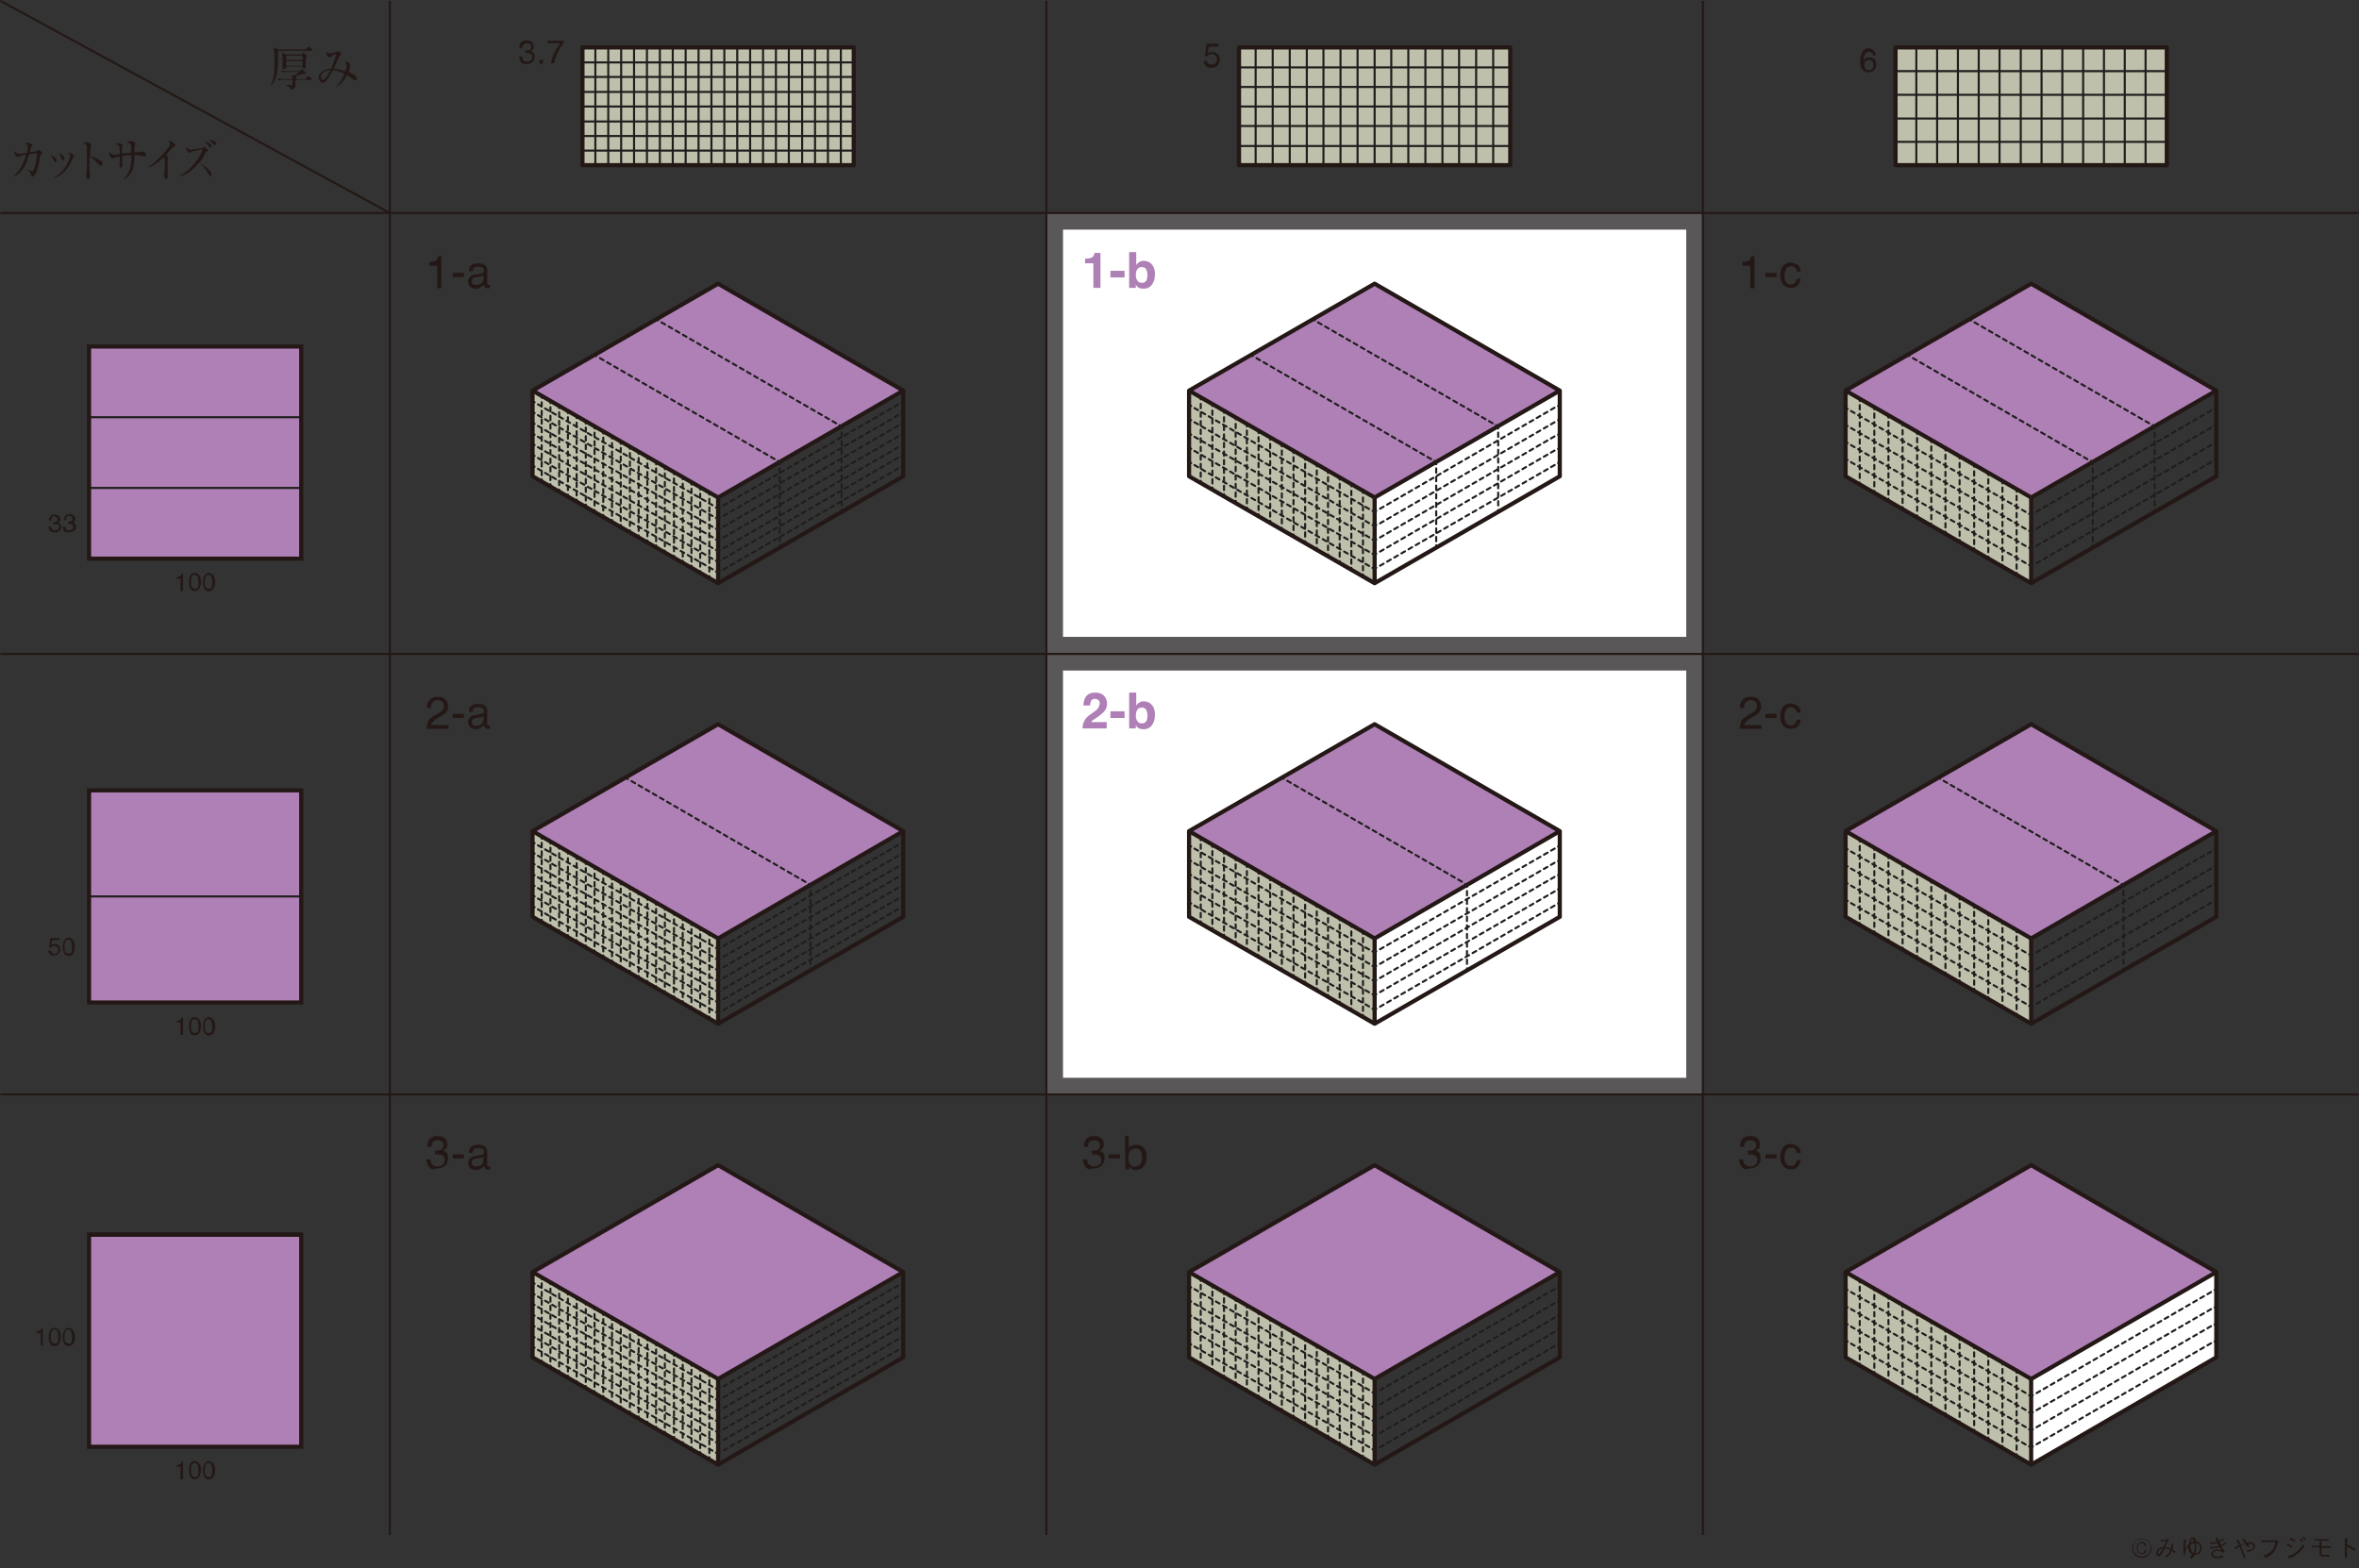 <?xml version="1.0" encoding="utf-8"?>
<!-- Generator: Adobe Illustrator 27.0.0, SVG Export Plug-In . SVG Version: 6.00 Build 0)  -->
<svg version="1.1" id="_レイヤー_2" xmlns="http://www.w3.org/2000/svg" xmlns:xlink="http://www.w3.org/1999/xlink" x="0px"
	 y="0px" viewBox="0 0 567 377" style="enable-background:new 0 0 567 377;" xml:space="preserve">
<rect x="0" y="0" width="567" height="377" fill="#333333" stroke="none"/>
<style type="text/css">
	.st0{fill:#FFFFFF;}
	.st1{fill:#595757;}
	.st2{fill:#231815;}
	.st3{fill:#AF80B6;}
	.st4{fill:none;stroke:#231815;stroke-linejoin:round;stroke-miterlimit:10;}
	.st5{fill:#BFC0AB;}
	.st6{fill:none;stroke:#1F1E1D;stroke-width:0.5;stroke-linecap:round;stroke-linejoin:round;}
	.st7{fill:none;stroke:#1F1E1D;stroke-width:0.5;stroke-linecap:round;stroke-linejoin:round;stroke-dasharray:1.03,1.03;}
	.st8{fill:none;stroke:#1F1E1D;stroke-width:0.5;stroke-linecap:round;stroke-linejoin:round;stroke-dasharray:0.989,0.989;}
	.st9{fill:none;stroke:#1F1E1D;stroke-width:0.5;stroke-linecap:round;stroke-linejoin:round;stroke-dasharray:0.986,0.986;}
	.st10{fill:none;stroke:#1F1E1D;stroke-width:0.5;stroke-miterlimit:10;}
	.st11{fill:none;stroke:#231815;stroke-miterlimit:10;}
	.st12{fill:none;}
	.st13{fill:none;stroke:#231815;stroke-width:0.5;stroke-miterlimit:10;}
	.st14{fill:none;stroke:#1F1E1D;stroke-width:0.5;stroke-linejoin:round;stroke-miterlimit:10;}
</style>
<g>
	<rect x="253.5" y="53.2" class="st0" width="153.8" height="101.9"/>
	<path class="st1" d="M405.3,55.2v97.9H255.5V55.2H405.3 M409.3,51.2H251.5v105.9h157.8V51.2L409.3,51.2z"/>
</g>
<g>
	<rect x="253.5" y="159.2" class="st0" width="153.8" height="101.9"/>
	<path class="st1" d="M405.3,161.2v97.9H255.5v-97.9L405.3,161.2 M409.3,157.2H251.5v105.9h157.8V157.2L409.3,157.2z"/>
</g>
<g>
	<g>
		<path class="st2" d="M103.2,63.7V63c0.7-0.1,1.2-0.2,1.5-0.3c0.3-0.2,0.5-0.5,0.6-1.1h0.8v7.7h-1v-5.4h-1.9V63.7z"/>
		<path class="st2" d="M108.8,65.6h2.7v1h-2.7V65.6z"/>
		<path class="st2" d="M115.8,65.7c0.2,0,0.4-0.1,0.4-0.3c0-0.1,0.1-0.2,0.1-0.4c0-0.3-0.1-0.6-0.4-0.7c-0.2-0.1-0.6-0.2-1-0.2
			c-0.5,0-0.9,0.1-1.1,0.4c-0.1,0.2-0.2,0.4-0.2,0.7h-0.9c0-0.7,0.2-1.2,0.7-1.5c0.4-0.3,1-0.4,1.5-0.4c0.7,0,1.2,0.1,1.6,0.4
			c0.4,0.3,0.6,0.7,0.6,1.2v3.3c0,0.1,0,0.2,0.1,0.2c0,0.1,0.1,0.1,0.3,0.1h0.1c0.1,0,0.1,0,0.2,0v0.7c-0.2,0-0.3,0.1-0.3,0.1
			s-0.2,0-0.3,0c-0.3,0-0.6-0.1-0.7-0.4c-0.1-0.1-0.1-0.3-0.2-0.5c-0.2,0.3-0.5,0.5-0.8,0.7c-0.4,0.2-0.8,0.3-1.2,0.3
			c-0.5,0-1-0.2-1.3-0.5s-0.5-0.7-0.5-1.2s0.2-0.9,0.5-1.2c0.3-0.3,0.8-0.5,1.3-0.5L115.8,65.7z M113.7,68.3
			c0.2,0.2,0.4,0.2,0.7,0.2c0.3,0,0.7-0.1,1-0.2c0.5-0.3,0.8-0.7,0.8-1.3v-0.8c-0.1,0.1-0.3,0.1-0.5,0.2s-0.4,0.1-0.5,0.1l-0.6,0.1
			c-0.4,0-0.6,0.1-0.8,0.2c-0.3,0.2-0.4,0.4-0.4,0.8C113.4,67.9,113.5,68.2,113.7,68.3z"/>
	</g>
</g>
<g>
	<path class="st3" d="M264.5,69.2h-1.7v-5.9h-2v-1.1c0.5,0,0.9-0.1,1.1-0.1c0.3-0.1,0.6-0.2,0.8-0.4c0.1-0.2,0.3-0.4,0.3-0.6
		c0-0.2,0.1-0.3,0.1-0.3h1.4L264.5,69.2L264.5,69.2z"/>
	<path class="st3" d="M266.9,65.1h3.4v1.6h-3.4V65.1z"/>
	<path class="st3" d="M274.9,69.4c-0.5,0-1-0.1-1.3-0.3c-0.2-0.1-0.4-0.3-0.6-0.7v0.8h-1.6v-8.6h1.7v3.1c0.2-0.3,0.4-0.5,0.7-0.7
		c0.3-0.2,0.7-0.3,1.1-0.3c0.8,0,1.5,0.3,2,0.9c0.5,0.6,0.7,1.4,0.7,2.3c0,1-0.2,1.8-0.7,2.5S275.7,69.4,274.9,69.4z M275.8,66.1
		c0-0.5-0.1-0.8-0.2-1.1c-0.2-0.6-0.6-0.8-1.2-0.8s-1,0.3-1.2,0.8c-0.1,0.3-0.2,0.7-0.2,1.1c0,0.5,0.1,1,0.4,1.4s0.6,0.5,1.1,0.5
		c0.4,0,0.8-0.2,1-0.5S275.8,66.7,275.8,66.1z"/>
</g>
<g>
	<g>
		<path class="st2" d="M418.8,63.7V63c0.7-0.1,1.2-0.2,1.5-0.3c0.3-0.2,0.5-0.5,0.6-1.1h0.8v7.7h-1v-5.4h-1.9V63.7z"/>
		<path class="st2" d="M424.3,65.6h2.7v1h-2.7V65.6z"/>
		<path class="st2" d="M432.1,63.7c0.4,0.3,0.7,0.9,0.7,1.6h-0.9c-0.1-0.4-0.2-0.6-0.4-0.9c-0.2-0.2-0.5-0.4-1-0.4
			c-0.6,0-1.1,0.3-1.3,0.9c-0.2,0.4-0.3,0.9-0.3,1.4c0,0.6,0.1,1.1,0.4,1.5c0.2,0.4,0.6,0.6,1.1,0.6c0.4,0,0.7-0.1,1-0.4
			c0.2-0.2,0.4-0.6,0.5-1h0.9c-0.1,0.8-0.4,1.3-0.8,1.7c-0.4,0.4-1,0.5-1.6,0.5c-0.8,0-1.4-0.3-1.8-0.8s-0.7-1.2-0.7-2.1
			c0-1,0.2-1.8,0.7-2.4s1.1-0.8,1.9-0.8C431.1,63.3,431.7,63.4,432.1,63.7z"/>
	</g>
</g>
<g>
	<g>
		<path class="st2" d="M102.9,173.4c0.2-0.5,0.7-0.9,1.4-1.3l1-0.6c0.5-0.3,0.8-0.5,1-0.7c0.3-0.3,0.4-0.6,0.4-1s-0.1-0.8-0.4-1.1
			s-0.6-0.4-1.1-0.4c-0.7,0-1.1,0.3-1.4,0.8c-0.1,0.3-0.2,0.6-0.2,1.1h-1c0-0.7,0.1-1.2,0.4-1.6c0.4-0.7,1.2-1.1,2.2-1.1
			c0.9,0,1.5,0.2,1.9,0.7s0.6,1,0.6,1.6s-0.2,1.1-0.6,1.6c-0.3,0.3-0.7,0.6-1.3,0.9l-0.7,0.4c-0.4,0.2-0.6,0.4-0.8,0.6
			c-0.4,0.3-0.6,0.7-0.7,1h4.2v0.9h-5.3C102.6,174.5,102.7,173.9,102.9,173.4z"/>
		<path class="st2" d="M108.8,171.6h2.7v1h-2.7V171.6z"/>
		<path class="st2" d="M115.8,171.6c0.2,0,0.4-0.1,0.4-0.3c0-0.1,0.1-0.2,0.1-0.4c0-0.3-0.1-0.6-0.4-0.7c-0.2-0.1-0.6-0.2-1-0.2
			c-0.5,0-0.9,0.1-1.1,0.4c-0.1,0.2-0.2,0.4-0.2,0.7h-0.9c0-0.7,0.2-1.2,0.7-1.5c0.4-0.3,1-0.4,1.5-0.4c0.7,0,1.2,0.1,1.6,0.4
			c0.4,0.3,0.6,0.7,0.6,1.2v3.3c0,0.1,0,0.2,0.1,0.2c0,0.1,0.1,0.1,0.3,0.1h0.1c0.1,0,0.1,0,0.2,0v0.7c-0.2,0-0.3,0.1-0.3,0.1
			s-0.2,0-0.3,0c-0.3,0-0.6-0.1-0.7-0.4c-0.1-0.1-0.1-0.3-0.2-0.5c-0.2,0.3-0.5,0.5-0.8,0.7c-0.4,0.2-0.8,0.3-1.2,0.3
			c-0.5,0-1-0.2-1.3-0.5s-0.5-0.7-0.5-1.2s0.2-0.9,0.5-1.2s0.8-0.5,1.3-0.5L115.8,171.6z M113.7,174.3c0.2,0.2,0.4,0.2,0.7,0.2
			c0.3,0,0.7-0.1,1-0.2c0.5-0.3,0.8-0.7,0.8-1.3v-0.8c-0.1,0.1-0.3,0.1-0.5,0.2c-0.2,0.1-0.4,0.1-0.5,0.1l-0.6,0.1
			c-0.4,0-0.6,0.1-0.8,0.2c-0.3,0.2-0.4,0.4-0.4,0.8C113.4,173.9,113.5,174.1,113.7,174.3z"/>
	</g>
</g>
<g>
	<path class="st3" d="M264.1,168.4c-0.2-0.2-0.5-0.4-0.9-0.4c-0.5,0-0.9,0.2-1,0.6c-0.1,0.2-0.2,0.6-0.2,1h-1.6
		c0-0.7,0.2-1.3,0.4-1.8c0.4-0.8,1.2-1.3,2.4-1.3c0.9,0,1.6,0.2,2.1,0.7s0.8,1.2,0.8,2c0,0.6-0.2,1.2-0.6,1.7
		c-0.2,0.3-0.7,0.7-1.2,1.1l-0.7,0.5c-0.4,0.3-0.7,0.5-0.9,0.6s-0.3,0.3-0.4,0.5h3.7v1.5h-5.8c0-0.6,0.1-1.2,0.4-1.7
		c0.2-0.6,0.8-1.2,1.7-1.8c0.8-0.6,1.3-0.9,1.5-1.2c0.3-0.4,0.5-0.8,0.5-1.2C264.4,168.9,264.3,168.6,264.1,168.4z"/>
	<path class="st3" d="M266.9,171h3.4v1.6h-3.4V171z"/>
	<path class="st3" d="M274.9,175.3c-0.5,0-1-0.1-1.3-0.3c-0.2-0.1-0.4-0.3-0.6-0.7v0.8h-1.6v-8.6h1.7v3.1c0.2-0.3,0.4-0.5,0.7-0.7
		c0.3-0.2,0.7-0.3,1.1-0.3c0.8,0,1.5,0.3,2,0.9s0.7,1.4,0.7,2.3c0,1-0.2,1.8-0.7,2.5S275.7,175.3,274.9,175.3z M275.8,172
		c0-0.5-0.1-0.8-0.2-1.1c-0.2-0.6-0.6-0.8-1.2-0.8s-1,0.3-1.2,0.8c-0.1,0.3-0.2,0.7-0.2,1.1c0,0.5,0.1,1,0.4,1.4s0.6,0.5,1.1,0.5
		c0.4,0,0.8-0.2,1-0.5S275.8,172.6,275.8,172z"/>
</g>
<g>
	<g>
		<path class="st2" d="M418.5,173.4c0.2-0.5,0.7-0.9,1.4-1.3l1-0.6c0.5-0.3,0.8-0.5,1-0.7c0.3-0.3,0.4-0.6,0.4-1s-0.1-0.8-0.4-1.1
			s-0.6-0.4-1.1-0.4c-0.7,0-1.1,0.3-1.4,0.8c-0.1,0.3-0.2,0.6-0.2,1.1h-1c0-0.7,0.1-1.2,0.4-1.6c0.4-0.7,1.2-1.1,2.2-1.1
			c0.9,0,1.5,0.2,1.9,0.7s0.6,1,0.6,1.6s-0.2,1.1-0.6,1.6c-0.3,0.3-0.7,0.6-1.3,0.9l-0.7,0.4c-0.4,0.2-0.6,0.4-0.8,0.6
			c-0.4,0.3-0.6,0.7-0.7,1h4.2v0.9h-5.3C418.2,174.5,418.3,173.9,418.5,173.4z"/>
		<path class="st2" d="M424.3,171.6h2.7v1h-2.7V171.6z"/>
		<path class="st2" d="M432.1,169.7c0.4,0.3,0.7,0.9,0.7,1.6h-0.9c-0.1-0.4-0.2-0.6-0.4-0.9c-0.2-0.2-0.5-0.4-1-0.4
			c-0.6,0-1.1,0.3-1.3,0.9c-0.2,0.4-0.3,0.9-0.3,1.4c0,0.6,0.1,1.1,0.4,1.5c0.2,0.4,0.6,0.6,1.1,0.6c0.4,0,0.7-0.1,1-0.4
			c0.2-0.2,0.4-0.6,0.5-1h0.9c-0.1,0.8-0.4,1.3-0.8,1.7s-1,0.5-1.6,0.5c-0.8,0-1.4-0.3-1.8-0.8s-0.7-1.2-0.7-2.1
			c0-1,0.2-1.8,0.7-2.4c0.5-0.6,1.1-0.8,1.9-0.8C431.1,169.2,431.7,169.4,432.1,169.7z"/>
	</g>
</g>
<g>
	<g>
		<path class="st2" d="M103.1,280.5c-0.4-0.5-0.6-1.1-0.6-1.8h1c0,0.5,0.1,0.9,0.3,1.1c0.3,0.4,0.7,0.6,1.4,0.6
			c0.5,0,0.9-0.1,1.2-0.4c0.3-0.3,0.5-0.6,0.5-1.1s-0.2-0.9-0.5-1.1s-0.8-0.3-1.4-0.3c-0.1,0-0.1,0-0.2,0s-0.1,0-0.2,0v-0.9
			c0.1,0,0.2,0,0.3,0c0.1,0,0.1,0,0.2,0c0.4,0,0.7-0.1,0.9-0.2c0.4-0.2,0.6-0.6,0.6-1.1c0-0.4-0.1-0.7-0.4-0.9
			c-0.3-0.2-0.6-0.3-1-0.3c-0.6,0-1.1,0.2-1.3,0.6c-0.1,0.2-0.2,0.6-0.2,1h-1c0-0.6,0.1-1.1,0.3-1.5c0.4-0.7,1.1-1.1,2.1-1.1
			c0.8,0,1.4,0.2,1.8,0.5s0.6,0.9,0.6,1.5c0,0.5-0.1,0.9-0.4,1.1c-0.2,0.2-0.4,0.3-0.6,0.4c0.4,0.1,0.7,0.3,0.9,0.6
			c0.2,0.3,0.3,0.7,0.3,1.2c0,0.7-0.2,1.3-0.7,1.8s-1.2,0.7-2.1,0.7C104.1,281.3,103.5,281,103.1,280.5z"/>
		<path class="st2" d="M108.8,277.5h2.7v1h-2.7V277.5z"/>
		<path class="st2" d="M115.8,277.6c0.2,0,0.4-0.1,0.4-0.3c0-0.1,0.1-0.2,0.1-0.4c0-0.3-0.1-0.6-0.4-0.7s-0.6-0.2-1-0.2
			c-0.5,0-0.9,0.1-1.1,0.4c-0.1,0.2-0.2,0.4-0.2,0.7h-0.9c0-0.7,0.2-1.2,0.7-1.5c0.4-0.3,1-0.4,1.5-0.4c0.7,0,1.2,0.1,1.6,0.4
			s0.6,0.7,0.6,1.2v3.3c0,0.1,0,0.2,0.1,0.2c0,0.1,0.1,0.1,0.3,0.1h0.1c0.1,0,0.1,0,0.2,0v0.7c-0.2,0-0.3,0.1-0.3,0.1s-0.2,0-0.3,0
			c-0.3,0-0.6-0.1-0.7-0.4c-0.1-0.1-0.1-0.3-0.2-0.5c-0.2,0.3-0.5,0.5-0.8,0.7s-0.8,0.3-1.2,0.3c-0.5,0-1-0.2-1.3-0.5
			s-0.5-0.7-0.5-1.2s0.2-0.9,0.5-1.2s0.8-0.5,1.3-0.5L115.8,277.6z M113.7,280.2c0.2,0.2,0.4,0.2,0.7,0.2c0.3,0,0.7-0.1,1-0.2
			c0.5-0.3,0.8-0.7,0.8-1.3v-0.8c-0.1,0.1-0.3,0.1-0.5,0.2c-0.2,0-0.4,0.1-0.5,0.1l-0.6,0.1c-0.4,0-0.6,0.1-0.8,0.2
			c-0.3,0.2-0.4,0.4-0.4,0.8C113.4,279.8,113.5,280,113.7,280.2z"/>
	</g>
</g>
<g>
	<g>
		<path class="st2" d="M260.9,280.5c-0.4-0.5-0.6-1.1-0.6-1.8h1c0,0.5,0.1,0.9,0.3,1.1c0.2,0.4,0.7,0.6,1.4,0.6
			c0.5,0,0.9-0.1,1.2-0.4c0.3-0.3,0.5-0.6,0.5-1.1s-0.2-0.9-0.5-1.1s-0.8-0.3-1.4-0.3c-0.1,0-0.1,0-0.2,0s-0.1,0-0.2,0v-0.9
			c0.1,0,0.2,0,0.3,0c0.1,0,0.1,0,0.2,0c0.4,0,0.7-0.1,0.9-0.2c0.4-0.2,0.6-0.6,0.6-1.1c0-0.4-0.1-0.7-0.4-0.9
			c-0.3-0.2-0.6-0.3-1-0.3c-0.6,0-1.1,0.2-1.3,0.6c-0.1,0.2-0.2,0.6-0.2,1h-1c0-0.6,0.1-1.1,0.3-1.5c0.4-0.7,1.1-1.1,2.1-1.1
			c0.8,0,1.4,0.2,1.8,0.5s0.6,0.9,0.6,1.5c0,0.5-0.1,0.9-0.4,1.1c-0.2,0.2-0.4,0.3-0.6,0.4c0.4,0.1,0.7,0.3,0.9,0.6
			c0.2,0.3,0.3,0.7,0.3,1.2c0,0.7-0.2,1.3-0.7,1.8s-1.2,0.7-2.1,0.7C261.9,281.3,261.3,281,260.9,280.5z"/>
		<path class="st2" d="M266.5,277.5h2.7v1h-2.7V277.5z"/>
		<path class="st2" d="M270.4,273.1h0.9v2.9c0.2-0.3,0.5-0.5,0.8-0.6s0.6-0.2,1-0.2c0.7,0,1.3,0.2,1.8,0.7s0.7,1.2,0.7,2.2
			c0,0.9-0.2,1.7-0.7,2.3s-1.1,0.9-1.8,0.9c-0.4,0-0.8-0.1-1.1-0.3c-0.2-0.1-0.4-0.3-0.6-0.6v0.7h-0.9L270.4,273.1L270.4,273.1z
			 M274.1,279.8c0.3-0.4,0.4-1,0.4-1.6s-0.1-1.1-0.4-1.5s-0.6-0.6-1.2-0.6c-0.4,0-0.8,0.2-1.2,0.5c-0.3,0.3-0.5,0.9-0.5,1.6
			c0,0.5,0.1,1,0.2,1.3c0.3,0.6,0.7,1,1.4,1C273.4,280.4,273.8,280.2,274.1,279.8z"/>
	</g>
</g>
<g>
	<g>
		<path class="st2" d="M418.6,280.5c-0.4-0.5-0.6-1.1-0.6-1.8h1c0,0.5,0.1,0.9,0.3,1.1c0.2,0.4,0.7,0.6,1.4,0.6
			c0.5,0,0.9-0.1,1.2-0.4c0.3-0.3,0.5-0.6,0.5-1.1s-0.2-0.9-0.5-1.1s-0.8-0.3-1.4-0.3c-0.1,0-0.1,0-0.2,0s-0.1,0-0.2,0v-0.9
			c0.1,0,0.2,0,0.3,0c0.1,0,0.1,0,0.2,0c0.4,0,0.7-0.1,0.9-0.2c0.4-0.2,0.6-0.6,0.6-1.1c0-0.4-0.1-0.7-0.4-0.9
			c-0.3-0.2-0.6-0.3-1-0.3c-0.6,0-1.1,0.2-1.3,0.6c-0.1,0.2-0.2,0.6-0.2,1h-1c0-0.6,0.1-1.1,0.3-1.5c0.4-0.7,1.1-1.1,2.1-1.1
			c0.8,0,1.4,0.2,1.8,0.5s0.6,0.9,0.6,1.5c0,0.5-0.1,0.9-0.4,1.1c-0.2,0.2-0.4,0.3-0.6,0.4c0.4,0.1,0.7,0.3,0.9,0.6
			c0.2,0.3,0.3,0.7,0.3,1.2c0,0.7-0.2,1.3-0.7,1.8s-1.2,0.7-2.1,0.7C419.7,281.3,419.1,281,418.6,280.5z"/>
		<path class="st2" d="M424.3,277.5h2.7v1h-2.7V277.5z"/>
		<path class="st2" d="M432.1,275.6c0.4,0.3,0.7,0.9,0.7,1.6h-0.9c-0.1-0.4-0.2-0.6-0.4-0.9s-0.5-0.4-1-0.4c-0.6,0-1.1,0.3-1.3,0.9
			c-0.2,0.4-0.3,0.9-0.3,1.4c0,0.6,0.1,1.1,0.4,1.5c0.2,0.4,0.6,0.6,1.1,0.6c0.4,0,0.7-0.1,1-0.4c0.2-0.2,0.4-0.6,0.5-1h0.9
			c-0.1,0.8-0.4,1.3-0.8,1.7s-1,0.5-1.6,0.5c-0.8,0-1.4-0.3-1.8-0.8s-0.7-1.2-0.7-2.1c0-1,0.2-1.8,0.7-2.4s1.1-0.8,1.9-0.8
			C431.1,275.1,431.7,275.3,432.1,275.6z"/>
	</g>
</g>
<g>
	<polygon class="st3" points="217.1,93.9 172.6,68.2 128,93.9 172.6,119.6 	"/>
	<line class="st4" x1="217.1" y1="93.9" x2="172.6" y2="119.6"/>
	<polygon class="st5" points="128,93.9 128,114.5 172.6,140.2 172.6,119.6 	"/>
	<g>
		<g>
			<g>
				<line class="st6" x1="170.5" y1="118.4" x2="170.5" y2="118.9"/>
				<line class="st7" x1="170.5" y1="119.9" x2="170.5" y2="138"/>
				<line class="st6" x1="170.5" y1="138.5" x2="170.5" y2="139"/>
			</g>
		</g>
		<g>
			<g>
				<line class="st6" x1="168.3" y1="117.2" x2="168.3" y2="117.7"/>
				<line class="st7" x1="168.3" y1="118.7" x2="168.3" y2="136.7"/>
				<line class="st6" x1="168.3" y1="137.3" x2="168.3" y2="137.8"/>
			</g>
		</g>
		<g>
			<g>
				<line class="st6" x1="166.2" y1="116" x2="166.2" y2="116.5"/>
				<line class="st7" x1="166.2" y1="117.5" x2="166.2" y2="135.5"/>
				<line class="st6" x1="166.2" y1="136" x2="166.2" y2="136.5"/>
			</g>
		</g>
		<g>
			<g>
				<line class="st6" x1="164.1" y1="114.7" x2="164.1" y2="115.2"/>
				<line class="st7" x1="164.1" y1="116.3" x2="164.1" y2="134.3"/>
				<line class="st6" x1="164.1" y1="134.8" x2="164.1" y2="135.3"/>
			</g>
		</g>
		<g>
			<g>
				<line class="st6" x1="162" y1="113.5" x2="162" y2="114"/>
				<line class="st7" x1="162" y1="115" x2="162" y2="133.1"/>
				<line class="st6" x1="162" y1="133.6" x2="162" y2="134.1"/>
			</g>
		</g>
		<g>
			<g>
				<line class="st6" x1="159.8" y1="112.3" x2="159.8" y2="112.8"/>
				<line class="st7" x1="159.8" y1="113.8" x2="159.8" y2="131.8"/>
				<line class="st6" x1="159.8" y1="132.4" x2="159.8" y2="132.9"/>
			</g>
		</g>
		<g>
			<g>
				<line class="st6" x1="157.7" y1="111.1" x2="157.7" y2="111.6"/>
				<line class="st7" x1="157.7" y1="112.6" x2="157.7" y2="130.6"/>
				<line class="st6" x1="157.7" y1="131.1" x2="157.7" y2="131.6"/>
			</g>
		</g>
		<g>
			<g>
				<line class="st6" x1="155.6" y1="109.8" x2="155.6" y2="110.3"/>
				<line class="st7" x1="155.6" y1="111.4" x2="155.6" y2="129.4"/>
				<line class="st6" x1="155.6" y1="129.9" x2="155.6" y2="130.4"/>
			</g>
		</g>
		<g>
			<g>
				<line class="st6" x1="153.5" y1="108.6" x2="153.5" y2="109.1"/>
				<line class="st7" x1="153.5" y1="110.1" x2="153.5" y2="128.2"/>
				<line class="st6" x1="153.5" y1="128.7" x2="153.5" y2="129.2"/>
			</g>
		</g>
		<g>
			<g>
				<line class="st6" x1="151.4" y1="107.4" x2="151.4" y2="107.9"/>
				<line class="st7" x1="151.4" y1="108.9" x2="151.4" y2="126.9"/>
				<line class="st6" x1="151.4" y1="127.5" x2="151.4" y2="128"/>
			</g>
		</g>
		<g>
			<g>
				<line class="st6" x1="149.2" y1="106.2" x2="149.2" y2="106.7"/>
				<line class="st7" x1="149.2" y1="107.7" x2="149.2" y2="125.7"/>
				<line class="st6" x1="149.2" y1="126.2" x2="149.2" y2="126.7"/>
			</g>
		</g>
		<g>
			<g>
				<line class="st6" x1="147.1" y1="104.9" x2="147.1" y2="105.4"/>
				<line class="st7" x1="147.1" y1="106.5" x2="147.1" y2="124.5"/>
				<line class="st6" x1="147.1" y1="125" x2="147.1" y2="125.5"/>
			</g>
		</g>
		<g>
			<g>
				<line class="st6" x1="145" y1="103.7" x2="145" y2="104.2"/>
				<line class="st7" x1="145" y1="105.2" x2="145" y2="123.3"/>
				<line class="st6" x1="145" y1="123.8" x2="145" y2="124.3"/>
			</g>
		</g>
		<g>
			<g>
				<line class="st6" x1="142.9" y1="102.5" x2="142.9" y2="103"/>
				<line class="st7" x1="142.9" y1="104" x2="142.9" y2="122.1"/>
				<line class="st6" x1="142.9" y1="122.6" x2="142.9" y2="123.1"/>
			</g>
		</g>
		<g>
			<g>
				<line class="st6" x1="140.8" y1="101.3" x2="140.8" y2="101.8"/>
				<line class="st7" x1="140.8" y1="102.8" x2="140.8" y2="120.8"/>
				<line class="st6" x1="140.8" y1="121.3" x2="140.8" y2="121.8"/>
			</g>
		</g>
		<g>
			<g>
				<line class="st6" x1="138.6" y1="100" x2="138.6" y2="100.5"/>
				<line class="st7" x1="138.6" y1="101.6" x2="138.6" y2="119.6"/>
				<line class="st6" x1="138.6" y1="120.1" x2="138.6" y2="120.6"/>
			</g>
		</g>
		<g>
			<g>
				<line class="st6" x1="136.5" y1="98.8" x2="136.5" y2="99.3"/>
				<line class="st7" x1="136.5" y1="100.3" x2="136.5" y2="118.4"/>
				<line class="st6" x1="136.5" y1="118.9" x2="136.5" y2="119.4"/>
			</g>
		</g>
		<g>
			<g>
				<line class="st6" x1="134.4" y1="97.6" x2="134.4" y2="98.1"/>
				<line class="st7" x1="134.4" y1="99.1" x2="134.4" y2="117.2"/>
				<line class="st6" x1="134.4" y1="117.7" x2="134.4" y2="118.2"/>
			</g>
		</g>
		<g>
			<g>
				<line class="st6" x1="132.3" y1="96.4" x2="132.3" y2="96.9"/>
				<line class="st7" x1="132.3" y1="97.9" x2="132.3" y2="115.9"/>
				<line class="st6" x1="132.3" y1="116.4" x2="132.3" y2="116.9"/>
			</g>
		</g>
		<g>
			<g>
				<line class="st6" x1="130.2" y1="95.1" x2="130.2" y2="95.6"/>
				<line class="st7" x1="130.2" y1="96.7" x2="130.2" y2="114.7"/>
				<line class="st6" x1="130.2" y1="115.2" x2="130.2" y2="115.7"/>
			</g>
		</g>
	</g>
	<line class="st4" x1="172.6" y1="119.6" x2="172.6" y2="140.2"/>
	<g>
		<g>
			<g>
				<line class="st6" x1="128" y1="111.9" x2="128.5" y2="112.2"/>
				<line class="st8" x1="129.3" y1="112.7" x2="171.7" y2="137.1"/>
				<line class="st6" x1="172.1" y1="137.4" x2="172.6" y2="137.6"/>
			</g>
		</g>
		<g>
			<g>
				<line class="st6" x1="128" y1="109.4" x2="128.5" y2="109.6"/>
				<line class="st8" x1="129.3" y1="110.1" x2="171.7" y2="134.6"/>
				<line class="st6" x1="172.1" y1="134.8" x2="172.6" y2="135.1"/>
			</g>
		</g>
		<g>
			<g>
				<line class="st6" x1="128" y1="106.8" x2="128.5" y2="107"/>
				<line class="st8" x1="129.3" y1="107.5" x2="171.7" y2="132"/>
				<line class="st6" x1="172.1" y1="132.2" x2="172.6" y2="132.5"/>
			</g>
		</g>
		<g>
			<g>
				<line class="st6" x1="128" y1="104.2" x2="128.5" y2="104.5"/>
				<line class="st8" x1="129.3" y1="105" x2="171.7" y2="129.4"/>
				<line class="st6" x1="172.1" y1="129.7" x2="172.6" y2="129.9"/>
			</g>
		</g>
		<g>
			<g>
				<line class="st6" x1="128" y1="101.6" x2="128.5" y2="101.9"/>
				<line class="st8" x1="129.3" y1="102.4" x2="171.7" y2="126.9"/>
				<line class="st6" x1="172.1" y1="127.1" x2="172.6" y2="127.4"/>
			</g>
		</g>
		<g>
			<g>
				<line class="st6" x1="128" y1="99.1" x2="128.5" y2="99.3"/>
				<line class="st8" x1="129.3" y1="99.8" x2="171.7" y2="124.3"/>
				<line class="st6" x1="172.1" y1="124.5" x2="172.6" y2="124.8"/>
			</g>
		</g>
		<g>
			<g>
				<line class="st6" x1="128" y1="96.5" x2="128.5" y2="96.7"/>
				<line class="st8" x1="129.3" y1="97.2" x2="171.7" y2="121.7"/>
				<line class="st6" x1="172.1" y1="122" x2="172.6" y2="122.2"/>
			</g>
		</g>
	</g>
	<g>
		<g>
			<g>
				<line class="st6" x1="172.6" y1="137.6" x2="173" y2="137.4"/>
				<line class="st8" x1="173.9" y1="136.9" x2="216.3" y2="112.4"/>
				<line class="st6" x1="216.7" y1="112.2" x2="217.1" y2="111.9"/>
			</g>
		</g>
		<g>
			<g>
				<line class="st6" x1="172.6" y1="135.1" x2="173" y2="134.8"/>
				<line class="st8" x1="173.9" y1="134.3" x2="216.3" y2="109.8"/>
				<line class="st6" x1="216.7" y1="109.6" x2="217.1" y2="109.4"/>
			</g>
		</g>
		<g>
			<g>
				<line class="st6" x1="172.6" y1="132.5" x2="173" y2="132.2"/>
				<line class="st8" x1="173.9" y1="131.8" x2="216.3" y2="107.3"/>
				<line class="st6" x1="216.7" y1="107" x2="217.1" y2="106.8"/>
			</g>
		</g>
		<g>
			<g>
				<line class="st6" x1="172.6" y1="129.9" x2="173" y2="129.7"/>
				<line class="st8" x1="173.9" y1="129.2" x2="216.3" y2="104.7"/>
				<line class="st6" x1="216.7" y1="104.5" x2="217.1" y2="104.2"/>
			</g>
		</g>
		<g>
			<g>
				<line class="st6" x1="172.6" y1="127.4" x2="173" y2="127.1"/>
				<line class="st8" x1="173.9" y1="126.6" x2="216.3" y2="102.1"/>
				<line class="st6" x1="216.7" y1="101.9" x2="217.1" y2="101.6"/>
			</g>
		</g>
		<g>
			<g>
				<line class="st6" x1="172.6" y1="124.8" x2="173" y2="124.5"/>
				<line class="st8" x1="173.9" y1="124" x2="216.3" y2="99.6"/>
				<line class="st6" x1="216.7" y1="99.3" x2="217.1" y2="99.1"/>
			</g>
		</g>
		<g>
			<g>
				<line class="st6" x1="172.6" y1="122.2" x2="173" y2="122"/>
				<line class="st8" x1="173.9" y1="121.5" x2="216.3" y2="97"/>
				<line class="st6" x1="216.7" y1="96.7" x2="217.1" y2="96.5"/>
			</g>
		</g>
	</g>
	<g>
		<g>
			<g>
				<line class="st6" x1="157.7" y1="76.8" x2="158.2" y2="77"/>
				<line class="st8" x1="159" y1="77.5" x2="201.4" y2="102"/>
				<line class="st6" x1="201.8" y1="102.2" x2="202.3" y2="102.5"/>
			</g>
		</g>
		<g>
			<g>
				<line class="st6" x1="142.9" y1="85.3" x2="143.3" y2="85.6"/>
				<line class="st8" x1="144.2" y1="86.1" x2="186.6" y2="110.6"/>
				<line class="st6" x1="187" y1="110.8" x2="187.4" y2="111.1"/>
			</g>
		</g>
	</g>
	<g>
		<g>
			<g>
				<line class="st6" x1="187.4" y1="111.1" x2="187.4" y2="111.6"/>
				<line class="st7" x1="187.4" y1="112.6" x2="187.4" y2="130.6"/>
				<line class="st6" x1="187.4" y1="131.1" x2="187.4" y2="131.6"/>
			</g>
		</g>
		<g>
			<g>
				<line class="st6" x1="202.3" y1="102.5" x2="202.3" y2="103"/>
				<line class="st7" x1="202.3" y1="104" x2="202.3" y2="122.1"/>
				<line class="st6" x1="202.3" y1="122.6" x2="202.3" y2="123.1"/>
			</g>
		</g>
	</g>
	<line class="st4" x1="128" y1="93.9" x2="172.6" y2="119.6"/>
	<g>
		<path class="st4" d="M172.6,119.6"/>
	</g>
	<g>
		<g>
			<polygon class="st4" points="172.6,68.2 128,93.9 128,114.5 172.6,140.2 217.1,114.5 217.1,93.9 			"/>
			<g>
				<path class="st4" d="M172.6,119.6"/>
			</g>
		</g>
	</g>
</g>
<g>
	<polygon class="st0" points="374.9,93.9 330.4,119.6 330.4,140.2 374.9,114.5 	"/>
	<polygon class="st5" points="285.8,93.9 285.8,114.5 330.4,140.2 330.4,119.6 	"/>
	<line class="st4" x1="330.4" y1="119.6" x2="330.4" y2="140.2"/>
	<polygon class="st3" points="374.9,93.9 330.4,68.2 285.8,93.9 330.4,119.6 	"/>
	<line class="st4" x1="374.9" y1="93.9" x2="330.4" y2="119.6"/>
	<g>
		<g>
			<g>
				<line class="st6" x1="285.8" y1="111.1" x2="286.3" y2="111.3"/>
				<line class="st8" x1="287.1" y1="111.8" x2="329.5" y2="136.3"/>
				<line class="st6" x1="329.9" y1="136.5" x2="330.4" y2="136.8"/>
			</g>
		</g>
		<g>
			<g>
				<line class="st6" x1="285.8" y1="107.6" x2="286.3" y2="107.9"/>
				<line class="st8" x1="287.1" y1="108.4" x2="329.5" y2="132.9"/>
				<line class="st6" x1="329.9" y1="133.1" x2="330.4" y2="133.4"/>
			</g>
		</g>
		<g>
			<g>
				<line class="st6" x1="285.8" y1="104.2" x2="286.3" y2="104.5"/>
				<line class="st8" x1="287.1" y1="105" x2="329.5" y2="129.4"/>
				<line class="st6" x1="329.9" y1="129.7" x2="330.4" y2="129.9"/>
			</g>
		</g>
		<g>
			<g>
				<line class="st6" x1="285.8" y1="100.8" x2="286.3" y2="101"/>
				<line class="st8" x1="287.1" y1="101.5" x2="329.5" y2="126"/>
				<line class="st6" x1="329.9" y1="126.2" x2="330.4" y2="126.5"/>
			</g>
		</g>
		<g>
			<g>
				<line class="st6" x1="285.8" y1="97.3" x2="286.3" y2="97.6"/>
				<line class="st8" x1="287.1" y1="98.1" x2="329.5" y2="122.6"/>
				<line class="st6" x1="329.9" y1="122.8" x2="330.4" y2="123.1"/>
			</g>
		</g>
	</g>
	<g>
		<g>
			<g>
				<line class="st6" x1="330.4" y1="136.8" x2="330.8" y2="136.5"/>
				<line class="st8" x1="331.7" y1="136" x2="374" y2="111.6"/>
				<line class="st6" x1="374.5" y1="111.3" x2="374.9" y2="111.1"/>
			</g>
		</g>
		<g>
			<g>
				<line class="st6" x1="330.4" y1="133.4" x2="330.8" y2="133.1"/>
				<line class="st8" x1="331.7" y1="132.6" x2="374" y2="108.1"/>
				<line class="st6" x1="374.5" y1="107.9" x2="374.9" y2="107.6"/>
			</g>
		</g>
		<g>
			<g>
				<line class="st6" x1="330.4" y1="129.9" x2="330.8" y2="129.7"/>
				<line class="st8" x1="331.7" y1="129.2" x2="374" y2="104.7"/>
				<line class="st6" x1="374.5" y1="104.5" x2="374.9" y2="104.2"/>
			</g>
		</g>
		<g>
			<g>
				<line class="st6" x1="330.4" y1="126.5" x2="330.8" y2="126.2"/>
				<line class="st8" x1="331.7" y1="125.8" x2="374" y2="101.3"/>
				<line class="st6" x1="374.5" y1="101" x2="374.9" y2="100.8"/>
			</g>
		</g>
		<g>
			<g>
				<line class="st6" x1="330.4" y1="123.1" x2="330.8" y2="122.8"/>
				<line class="st8" x1="331.7" y1="122.3" x2="374" y2="97.8"/>
				<line class="st6" x1="374.5" y1="97.6" x2="374.9" y2="97.3"/>
			</g>
		</g>
	</g>
	<g>
		<g>
			<g>
				<line class="st6" x1="327.6" y1="118" x2="327.6" y2="118.5"/>
				<line class="st7" x1="327.6" y1="119.6" x2="327.6" y2="137.6"/>
				<line class="st6" x1="327.6" y1="138.1" x2="327.6" y2="138.6"/>
			</g>
		</g>
		<g>
			<g>
				<line class="st6" x1="324.8" y1="116.4" x2="324.8" y2="116.9"/>
				<line class="st7" x1="324.8" y1="118" x2="324.8" y2="136"/>
				<line class="st6" x1="324.8" y1="136.5" x2="324.8" y2="137"/>
			</g>
		</g>
		<g>
			<g>
				<line class="st6" x1="322" y1="114.8" x2="322" y2="115.3"/>
				<line class="st7" x1="322" y1="116.3" x2="322" y2="134.4"/>
				<line class="st6" x1="322" y1="134.9" x2="322" y2="135.4"/>
			</g>
		</g>
		<g>
			<g>
				<line class="st6" x1="319.2" y1="113.2" x2="319.2" y2="113.7"/>
				<line class="st7" x1="319.2" y1="114.7" x2="319.2" y2="132.8"/>
				<line class="st6" x1="319.2" y1="133.3" x2="319.2" y2="133.8"/>
			</g>
		</g>
		<g>
			<g>
				<line class="st6" x1="316.5" y1="111.6" x2="316.5" y2="112.1"/>
				<line class="st7" x1="316.5" y1="113.1" x2="316.5" y2="131.2"/>
				<line class="st6" x1="316.5" y1="131.7" x2="316.5" y2="132.2"/>
			</g>
		</g>
		<g>
			<g>
				<line class="st6" x1="313.7" y1="110" x2="313.7" y2="110.5"/>
				<line class="st7" x1="313.7" y1="111.5" x2="313.7" y2="129.6"/>
				<line class="st6" x1="313.7" y1="130.1" x2="313.7" y2="130.6"/>
			</g>
		</g>
		<g>
			<g>
				<line class="st6" x1="310.9" y1="108.4" x2="310.9" y2="108.9"/>
				<line class="st7" x1="310.9" y1="109.9" x2="310.9" y2="127.9"/>
				<line class="st6" x1="310.9" y1="128.5" x2="310.9" y2="129"/>
			</g>
		</g>
		<g>
			<g>
				<line class="st6" x1="308.1" y1="106.8" x2="308.1" y2="107.3"/>
				<line class="st7" x1="308.1" y1="108.3" x2="308.1" y2="126.3"/>
				<line class="st6" x1="308.1" y1="126.9" x2="308.1" y2="127.4"/>
			</g>
		</g>
		<g>
			<g>
				<line class="st6" x1="305.3" y1="105.2" x2="305.3" y2="105.7"/>
				<line class="st7" x1="305.3" y1="106.7" x2="305.3" y2="124.7"/>
				<line class="st6" x1="305.3" y1="125.2" x2="305.3" y2="125.7"/>
			</g>
		</g>
		<g>
			<g>
				<line class="st6" x1="302.5" y1="103.6" x2="302.5" y2="104.1"/>
				<line class="st7" x1="302.5" y1="105.1" x2="302.5" y2="123.1"/>
				<line class="st6" x1="302.5" y1="123.6" x2="302.5" y2="124.1"/>
			</g>
		</g>
		<g>
			<g>
				<line class="st6" x1="299.7" y1="102" x2="299.7" y2="102.5"/>
				<line class="st7" x1="299.7" y1="103.5" x2="299.7" y2="121.5"/>
				<line class="st6" x1="299.7" y1="122" x2="299.7" y2="122.5"/>
			</g>
		</g>
		<g>
			<g>
				<line class="st6" x1="297" y1="100.3" x2="297" y2="100.8"/>
				<line class="st7" x1="297" y1="101.9" x2="297" y2="119.9"/>
				<line class="st6" x1="297" y1="120.4" x2="297" y2="120.9"/>
			</g>
		</g>
		<g>
			<g>
				<line class="st6" x1="294.2" y1="98.7" x2="294.2" y2="99.2"/>
				<line class="st7" x1="294.2" y1="100.3" x2="294.2" y2="118.3"/>
				<line class="st6" x1="294.2" y1="118.8" x2="294.2" y2="119.3"/>
			</g>
		</g>
		<g>
			<g>
				<line class="st6" x1="291.4" y1="97.1" x2="291.4" y2="97.6"/>
				<line class="st7" x1="291.4" y1="98.7" x2="291.4" y2="116.7"/>
				<line class="st6" x1="291.4" y1="117.2" x2="291.4" y2="117.7"/>
			</g>
		</g>
		<g>
			<g>
				<line class="st6" x1="288.6" y1="95.5" x2="288.6" y2="96"/>
				<line class="st7" x1="288.6" y1="97.1" x2="288.6" y2="115.1"/>
				<line class="st6" x1="288.6" y1="115.6" x2="288.6" y2="116.1"/>
			</g>
		</g>
	</g>
	<g>
		<g>
			<g>
				<line class="st6" x1="315.5" y1="76.8" x2="316" y2="77"/>
				<line class="st8" x1="316.8" y1="77.5" x2="359.2" y2="102"/>
				<line class="st6" x1="359.6" y1="102.2" x2="360.1" y2="102.5"/>
			</g>
		</g>
		<g>
			<g>
				<line class="st6" x1="300.7" y1="85.3" x2="301.1" y2="85.6"/>
				<line class="st8" x1="302" y1="86.1" x2="344.4" y2="110.6"/>
				<line class="st6" x1="344.8" y1="110.8" x2="345.2" y2="111.1"/>
			</g>
		</g>
	</g>
	<g>
		<g>
			<g>
				<line class="st6" x1="345.2" y1="111.1" x2="345.2" y2="111.6"/>
				<line class="st7" x1="345.2" y1="112.6" x2="345.2" y2="130.6"/>
				<line class="st6" x1="345.2" y1="131.1" x2="345.2" y2="131.6"/>
			</g>
		</g>
		<g>
			<g>
				<line class="st6" x1="360.1" y1="102.5" x2="360.1" y2="103"/>
				<line class="st7" x1="360.1" y1="104" x2="360.1" y2="122.1"/>
				<line class="st6" x1="360.1" y1="122.6" x2="360.1" y2="123.1"/>
			</g>
		</g>
	</g>
	<line class="st4" x1="285.8" y1="93.9" x2="330.4" y2="119.6"/>
	<g>
		<path class="st4" d="M330.4,119.6"/>
	</g>
	<polygon class="st4" points="330.4,68.2 285.8,93.9 285.8,114.5 330.4,140.2 374.9,114.5 374.9,93.9 	"/>
</g>
<g>
	<polygon class="st5" points="443.6,93.9 443.6,114.5 488.2,140.2 488.2,119.6 	"/>
	<line class="st4" x1="488.2" y1="119.6" x2="488.2" y2="140.2"/>
	<polygon class="st3" points="532.7,93.9 488.2,68.2 443.6,93.9 488.2,119.6 	"/>
	<line class="st4" x1="532.7" y1="93.9" x2="488.2" y2="119.6"/>
	<g>
		<g>
			<g>
				<line class="st6" x1="473.3" y1="76.8" x2="473.8" y2="77"/>
				<line class="st8" x1="474.6" y1="77.5" x2="517" y2="102"/>
				<line class="st6" x1="517.4" y1="102.2" x2="517.9" y2="102.5"/>
			</g>
		</g>
		<g>
			<g>
				<line class="st6" x1="458.5" y1="85.3" x2="458.9" y2="85.6"/>
				<line class="st8" x1="459.8" y1="86.1" x2="502.1" y2="110.6"/>
				<line class="st6" x1="502.6" y1="110.8" x2="503" y2="111.1"/>
			</g>
		</g>
	</g>
	<g>
		<g>
			<g>
				<line class="st6" x1="503" y1="111.1" x2="503" y2="111.6"/>
				<line class="st7" x1="503" y1="112.6" x2="503" y2="130.6"/>
				<line class="st6" x1="503" y1="131.1" x2="503" y2="131.6"/>
			</g>
		</g>
		<g>
			<g>
				<line class="st6" x1="517.9" y1="102.5" x2="517.9" y2="103"/>
				<line class="st7" x1="517.9" y1="104" x2="517.9" y2="122.1"/>
				<line class="st6" x1="517.9" y1="122.6" x2="517.9" y2="123.1"/>
			</g>
		</g>
	</g>
	<g>
		<g>
			<g>
				<line class="st6" x1="488.2" y1="136.1" x2="488.6" y2="135.8"/>
				<line class="st8" x1="489.5" y1="135.4" x2="531.8" y2="110.9"/>
				<line class="st6" x1="532.3" y1="110.6" x2="532.7" y2="110.4"/>
			</g>
		</g>
		<g>
			<g>
				<line class="st6" x1="488.2" y1="132" x2="488.6" y2="131.7"/>
				<line class="st8" x1="489.5" y1="131.2" x2="531.8" y2="106.8"/>
				<line class="st6" x1="532.3" y1="106.5" x2="532.7" y2="106.3"/>
			</g>
		</g>
		<g>
			<g>
				<line class="st6" x1="488.2" y1="127.9" x2="488.6" y2="127.6"/>
				<line class="st8" x1="489.5" y1="127.1" x2="531.8" y2="102.6"/>
				<line class="st6" x1="532.3" y1="102.4" x2="532.7" y2="102.2"/>
			</g>
		</g>
		<g>
			<g>
				<line class="st6" x1="488.2" y1="123.8" x2="488.6" y2="123.5"/>
				<line class="st8" x1="489.5" y1="123" x2="531.8" y2="98.5"/>
				<line class="st6" x1="532.3" y1="98.3" x2="532.7" y2="98"/>
			</g>
		</g>
	</g>
	<g>
		<g>
			<g>
				<line class="st6" x1="484.7" y1="117.7" x2="484.7" y2="118.2"/>
				<line class="st7" x1="484.7" y1="119.2" x2="484.7" y2="137.2"/>
				<line class="st6" x1="484.7" y1="137.7" x2="484.7" y2="138.2"/>
			</g>
		</g>
		<g>
			<g>
				<line class="st6" x1="481.3" y1="115.7" x2="481.3" y2="116.2"/>
				<line class="st7" x1="481.3" y1="117.2" x2="481.3" y2="135.2"/>
				<line class="st6" x1="481.3" y1="135.8" x2="481.3" y2="136.3"/>
			</g>
		</g>
		<g>
			<g>
				<line class="st6" x1="477.9" y1="113.7" x2="477.9" y2="114.2"/>
				<line class="st7" x1="477.9" y1="115.2" x2="477.9" y2="133.3"/>
				<line class="st6" x1="477.9" y1="133.8" x2="477.9" y2="134.3"/>
			</g>
		</g>
		<g>
			<g>
				<line class="st6" x1="474.5" y1="111.7" x2="474.5" y2="112.2"/>
				<line class="st7" x1="474.5" y1="113.3" x2="474.5" y2="131.3"/>
				<line class="st6" x1="474.5" y1="131.8" x2="474.5" y2="132.3"/>
			</g>
		</g>
		<g>
			<g>
				<line class="st6" x1="471" y1="109.7" x2="471" y2="110.2"/>
				<line class="st7" x1="471" y1="111.3" x2="471" y2="129.3"/>
				<line class="st6" x1="471" y1="129.8" x2="471" y2="130.3"/>
			</g>
		</g>
		<g>
			<g>
				<line class="st6" x1="467.6" y1="107.8" x2="467.6" y2="108.3"/>
				<line class="st7" x1="467.6" y1="109.3" x2="467.6" y2="127.3"/>
				<line class="st6" x1="467.6" y1="127.8" x2="467.6" y2="128.3"/>
			</g>
		</g>
		<g>
			<g>
				<line class="st6" x1="464.2" y1="105.8" x2="464.2" y2="106.3"/>
				<line class="st7" x1="464.2" y1="107.3" x2="464.2" y2="125.3"/>
				<line class="st6" x1="464.2" y1="125.9" x2="464.2" y2="126.4"/>
			</g>
		</g>
		<g>
			<g>
				<line class="st6" x1="460.8" y1="103.8" x2="460.8" y2="104.3"/>
				<line class="st7" x1="460.8" y1="105.3" x2="460.8" y2="123.4"/>
				<line class="st6" x1="460.8" y1="123.9" x2="460.8" y2="124.4"/>
			</g>
		</g>
		<g>
			<g>
				<line class="st6" x1="457.3" y1="101.8" x2="457.3" y2="102.3"/>
				<line class="st7" x1="457.3" y1="103.4" x2="457.3" y2="121.4"/>
				<line class="st6" x1="457.3" y1="121.9" x2="457.3" y2="122.4"/>
			</g>
		</g>
		<g>
			<g>
				<line class="st6" x1="453.9" y1="99.9" x2="453.9" y2="100.4"/>
				<line class="st7" x1="453.9" y1="101.4" x2="453.9" y2="119.4"/>
				<line class="st6" x1="453.9" y1="119.9" x2="453.9" y2="120.4"/>
			</g>
		</g>
		<g>
			<g>
				<line class="st6" x1="450.5" y1="97.9" x2="450.5" y2="98.4"/>
				<line class="st7" x1="450.5" y1="99.4" x2="450.5" y2="117.4"/>
				<line class="st6" x1="450.5" y1="118" x2="450.5" y2="118.5"/>
			</g>
		</g>
		<g>
			<g>
				<line class="st6" x1="447" y1="95.9" x2="447" y2="96.4"/>
				<line class="st7" x1="447" y1="97.4" x2="447" y2="115.5"/>
				<line class="st6" x1="447" y1="116" x2="447" y2="116.5"/>
			</g>
		</g>
	</g>
	<g>
		<g>
			<g>
				<line class="st6" x1="443.6" y1="110.4" x2="444.1" y2="110.6"/>
				<line class="st8" x1="444.9" y1="111.1" x2="487.3" y2="135.6"/>
				<line class="st6" x1="487.7" y1="135.8" x2="488.2" y2="136.1"/>
			</g>
		</g>
		<g>
			<g>
				<line class="st6" x1="443.6" y1="106.3" x2="444.1" y2="106.5"/>
				<line class="st8" x1="444.9" y1="107" x2="487.3" y2="131.5"/>
				<line class="st6" x1="487.7" y1="131.7" x2="488.2" y2="132"/>
			</g>
		</g>
		<g>
			<g>
				<line class="st6" x1="443.6" y1="102.2" x2="444.1" y2="102.4"/>
				<line class="st8" x1="444.9" y1="102.9" x2="487.3" y2="127.4"/>
				<line class="st6" x1="487.7" y1="127.6" x2="488.2" y2="127.9"/>
			</g>
		</g>
		<g>
			<g>
				<line class="st6" x1="443.6" y1="98" x2="444.1" y2="98.3"/>
				<line class="st8" x1="444.9" y1="98.8" x2="487.3" y2="123.3"/>
				<line class="st6" x1="487.7" y1="123.5" x2="488.2" y2="123.8"/>
			</g>
		</g>
	</g>
	<g>
		<g>
			<line class="st6" x1="532.7" y1="93.9" x2="532.3" y2="93.7"/>
			<line class="st8" x1="531.4" y1="93.2" x2="489" y2="68.7"/>
			<line class="st6" x1="488.6" y1="68.5" x2="488.2" y2="68.2"/>
		</g>
	</g>
	<line class="st4" x1="443.6" y1="93.9" x2="488.2" y2="119.6"/>
	<g>
		<path class="st4" d="M488.2,119.6"/>
	</g>
	<polygon class="st4" points="488.2,68.2 443.6,93.9 443.6,114.5 488.2,140.2 532.7,114.5 532.7,93.9 	"/>
</g>
<g>
	<polygon class="st5" points="128,199.8 128,220.4 172.6,246.1 172.6,225.6 	"/>
	<line class="st4" x1="172.6" y1="225.6" x2="172.6" y2="246.1"/>
	<polygon class="st3" points="217.1,199.8 172.6,174.1 128,199.8 172.6,225.6 	"/>
	<line class="st4" x1="217.1" y1="199.8" x2="172.6" y2="225.6"/>
	<g>
		<g>
			<g>
				<line class="st6" x1="194.8" y1="212.7" x2="194.8" y2="213.2"/>
				<line class="st7" x1="194.8" y1="214.2" x2="194.8" y2="232.3"/>
				<line class="st6" x1="194.8" y1="232.8" x2="194.8" y2="233.3"/>
			</g>
		</g>
	</g>
	<g>
		<g>
			<line class="st6" x1="194.8" y1="212.7" x2="194.4" y2="212.5"/>
			<line class="st9" x1="193.6" y1="212" x2="151.3" y2="187.5"/>
			<line class="st6" x1="150.9" y1="187.3" x2="150.4" y2="187"/>
		</g>
	</g>
	<g>
		<g>
			<g>
				<line class="st6" x1="172.6" y1="243.6" x2="173" y2="243.3"/>
				<line class="st8" x1="173.9" y1="242.8" x2="216.3" y2="218.3"/>
				<line class="st6" x1="216.7" y1="218.1" x2="217.1" y2="217.8"/>
			</g>
		</g>
		<g>
			<g>
				<line class="st6" x1="172.6" y1="241" x2="173" y2="240.7"/>
				<line class="st8" x1="173.9" y1="240.2" x2="216.3" y2="215.8"/>
				<line class="st6" x1="216.7" y1="215.5" x2="217.1" y2="215.3"/>
			</g>
		</g>
		<g>
			<g>
				<line class="st6" x1="172.6" y1="238.4" x2="173" y2="238.2"/>
				<line class="st8" x1="173.9" y1="237.7" x2="216.3" y2="213.2"/>
				<line class="st6" x1="216.7" y1="213" x2="217.1" y2="212.7"/>
			</g>
		</g>
		<g>
			<g>
				<line class="st6" x1="172.6" y1="235.9" x2="173" y2="235.6"/>
				<line class="st8" x1="173.9" y1="235.1" x2="216.3" y2="210.6"/>
				<line class="st6" x1="216.7" y1="210.4" x2="217.1" y2="210.1"/>
			</g>
		</g>
		<g>
			<g>
				<line class="st6" x1="172.6" y1="233.3" x2="173" y2="233"/>
				<line class="st8" x1="173.9" y1="232.5" x2="216.3" y2="208.1"/>
				<line class="st6" x1="216.7" y1="207.8" x2="217.1" y2="207.6"/>
			</g>
		</g>
		<g>
			<g>
				<line class="st6" x1="172.6" y1="230.7" x2="173" y2="230.5"/>
				<line class="st8" x1="173.9" y1="230" x2="216.3" y2="205.5"/>
				<line class="st6" x1="216.7" y1="205.2" x2="217.1" y2="205"/>
			</g>
		</g>
		<g>
			<g>
				<line class="st6" x1="172.6" y1="228.1" x2="173" y2="227.9"/>
				<line class="st8" x1="173.9" y1="227.4" x2="216.3" y2="202.9"/>
				<line class="st6" x1="216.7" y1="202.7" x2="217.1" y2="202.4"/>
			</g>
		</g>
	</g>
	<g>
		<g>
			<g>
				<line class="st6" x1="170.5" y1="224.3" x2="170.5" y2="224.8"/>
				<line class="st7" x1="170.5" y1="225.9" x2="170.5" y2="243.9"/>
				<line class="st6" x1="170.5" y1="244.4" x2="170.5" y2="244.9"/>
			</g>
		</g>
		<g>
			<g>
				<line class="st6" x1="168.3" y1="223.1" x2="168.3" y2="223.6"/>
				<line class="st7" x1="168.3" y1="224.6" x2="168.3" y2="242.7"/>
				<line class="st6" x1="168.3" y1="243.2" x2="168.3" y2="243.7"/>
			</g>
		</g>
		<g>
			<g>
				<line class="st6" x1="166.2" y1="221.9" x2="166.2" y2="222.4"/>
				<line class="st7" x1="166.2" y1="223.4" x2="166.2" y2="241.4"/>
				<line class="st6" x1="166.2" y1="242" x2="166.2" y2="242.5"/>
			</g>
		</g>
		<g>
			<g>
				<line class="st6" x1="164.1" y1="220.7" x2="164.1" y2="221.2"/>
				<line class="st7" x1="164.1" y1="222.2" x2="164.1" y2="240.2"/>
				<line class="st6" x1="164.1" y1="240.7" x2="164.1" y2="241.2"/>
			</g>
		</g>
		<g>
			<g>
				<line class="st6" x1="162" y1="219.4" x2="162" y2="219.9"/>
				<line class="st7" x1="162" y1="221" x2="162" y2="239"/>
				<line class="st6" x1="162" y1="239.5" x2="162" y2="240"/>
			</g>
		</g>
		<g>
			<g>
				<line class="st6" x1="159.8" y1="218.2" x2="159.8" y2="218.7"/>
				<line class="st7" x1="159.8" y1="219.7" x2="159.8" y2="237.8"/>
				<line class="st6" x1="159.8" y1="238.3" x2="159.8" y2="238.8"/>
			</g>
		</g>
		<g>
			<g>
				<line class="st6" x1="157.7" y1="217" x2="157.7" y2="217.5"/>
				<line class="st7" x1="157.7" y1="218.5" x2="157.7" y2="236.5"/>
				<line class="st6" x1="157.7" y1="237.1" x2="157.7" y2="237.6"/>
			</g>
		</g>
		<g>
			<g>
				<line class="st6" x1="155.6" y1="215.8" x2="155.6" y2="216.3"/>
				<line class="st7" x1="155.6" y1="217.3" x2="155.6" y2="235.3"/>
				<line class="st6" x1="155.6" y1="235.8" x2="155.6" y2="236.3"/>
			</g>
		</g>
		<g>
			<g>
				<line class="st6" x1="153.5" y1="214.5" x2="153.5" y2="215"/>
				<line class="st7" x1="153.5" y1="216.1" x2="153.5" y2="234.1"/>
				<line class="st6" x1="153.5" y1="234.6" x2="153.5" y2="235.1"/>
			</g>
		</g>
		<g>
			<g>
				<line class="st6" x1="151.4" y1="213.3" x2="151.4" y2="213.8"/>
				<line class="st7" x1="151.4" y1="214.8" x2="151.4" y2="232.9"/>
				<line class="st6" x1="151.4" y1="233.4" x2="151.4" y2="233.9"/>
			</g>
		</g>
		<g>
			<g>
				<line class="st6" x1="149.2" y1="212.1" x2="149.2" y2="212.6"/>
				<line class="st7" x1="149.2" y1="213.6" x2="149.2" y2="231.7"/>
				<line class="st6" x1="149.2" y1="232.2" x2="149.2" y2="232.7"/>
			</g>
		</g>
		<g>
			<g>
				<line class="st6" x1="147.1" y1="210.9" x2="147.1" y2="211.4"/>
				<line class="st7" x1="147.1" y1="212.4" x2="147.1" y2="230.4"/>
				<line class="st6" x1="147.1" y1="230.9" x2="147.1" y2="231.4"/>
			</g>
		</g>
		<g>
			<g>
				<line class="st6" x1="145" y1="209.6" x2="145" y2="210.1"/>
				<line class="st7" x1="145" y1="211.2" x2="145" y2="229.2"/>
				<line class="st6" x1="145" y1="229.7" x2="145" y2="230.2"/>
			</g>
		</g>
		<g>
			<g>
				<line class="st6" x1="142.9" y1="208.4" x2="142.9" y2="208.9"/>
				<line class="st7" x1="142.9" y1="210" x2="142.9" y2="228"/>
				<line class="st6" x1="142.9" y1="228.5" x2="142.9" y2="229"/>
			</g>
		</g>
		<g>
			<g>
				<line class="st6" x1="140.8" y1="207.2" x2="140.8" y2="207.7"/>
				<line class="st7" x1="140.8" y1="208.7" x2="140.8" y2="226.8"/>
				<line class="st6" x1="140.8" y1="227.3" x2="140.8" y2="227.8"/>
			</g>
		</g>
		<g>
			<g>
				<line class="st6" x1="138.6" y1="206" x2="138.6" y2="206.5"/>
				<line class="st7" x1="138.6" y1="207.5" x2="138.6" y2="225.5"/>
				<line class="st6" x1="138.6" y1="226" x2="138.6" y2="226.5"/>
			</g>
		</g>
		<g>
			<g>
				<line class="st6" x1="136.5" y1="204.7" x2="136.5" y2="205.2"/>
				<line class="st7" x1="136.5" y1="206.3" x2="136.5" y2="224.3"/>
				<line class="st6" x1="136.5" y1="224.8" x2="136.5" y2="225.3"/>
			</g>
		</g>
		<g>
			<g>
				<line class="st6" x1="134.4" y1="203.5" x2="134.4" y2="204"/>
				<line class="st7" x1="134.4" y1="205.1" x2="134.4" y2="223.1"/>
				<line class="st6" x1="134.4" y1="223.6" x2="134.4" y2="224.1"/>
			</g>
		</g>
		<g>
			<g>
				<line class="st6" x1="132.3" y1="202.3" x2="132.3" y2="202.8"/>
				<line class="st7" x1="132.3" y1="203.8" x2="132.3" y2="221.9"/>
				<line class="st6" x1="132.3" y1="222.4" x2="132.3" y2="222.9"/>
			</g>
		</g>
		<g>
			<g>
				<line class="st6" x1="130.2" y1="201.1" x2="130.2" y2="201.6"/>
				<line class="st7" x1="130.2" y1="202.6" x2="130.2" y2="220.6"/>
				<line class="st6" x1="130.2" y1="221.1" x2="130.2" y2="221.6"/>
			</g>
		</g>
	</g>
	<g>
		<g>
			<g>
				<line class="st6" x1="128" y1="217.8" x2="128.5" y2="218.1"/>
				<line class="st8" x1="129.3" y1="218.6" x2="171.7" y2="243.1"/>
				<line class="st6" x1="172.1" y1="243.3" x2="172.6" y2="243.6"/>
			</g>
		</g>
		<g>
			<g>
				<line class="st6" x1="128" y1="215.3" x2="128.5" y2="215.5"/>
				<line class="st8" x1="129.3" y1="216" x2="171.7" y2="240.5"/>
				<line class="st6" x1="172.1" y1="240.7" x2="172.6" y2="241"/>
			</g>
		</g>
		<g>
			<g>
				<line class="st6" x1="128" y1="212.7" x2="128.5" y2="213"/>
				<line class="st8" x1="129.3" y1="213.5" x2="171.7" y2="237.9"/>
				<line class="st6" x1="172.1" y1="238.2" x2="172.6" y2="238.4"/>
			</g>
		</g>
		<g>
			<g>
				<line class="st6" x1="128" y1="210.1" x2="128.5" y2="210.4"/>
				<line class="st8" x1="129.3" y1="210.9" x2="171.7" y2="235.4"/>
				<line class="st6" x1="172.1" y1="235.6" x2="172.6" y2="235.9"/>
			</g>
		</g>
		<g>
			<g>
				<line class="st6" x1="128" y1="207.6" x2="128.5" y2="207.8"/>
				<line class="st8" x1="129.3" y1="208.3" x2="171.7" y2="232.8"/>
				<line class="st6" x1="172.1" y1="233" x2="172.6" y2="233.3"/>
			</g>
		</g>
		<g>
			<g>
				<line class="st6" x1="128" y1="205" x2="128.5" y2="205.2"/>
				<line class="st8" x1="129.3" y1="205.7" x2="171.7" y2="230.2"/>
				<line class="st6" x1="172.1" y1="230.5" x2="172.6" y2="230.7"/>
			</g>
		</g>
		<g>
			<g>
				<line class="st6" x1="128" y1="202.4" x2="128.5" y2="202.7"/>
				<line class="st8" x1="129.3" y1="203.2" x2="171.7" y2="227.6"/>
				<line class="st6" x1="172.1" y1="227.9" x2="172.6" y2="228.1"/>
			</g>
		</g>
	</g>
	<line class="st4" x1="128" y1="199.8" x2="172.6" y2="225.6"/>
	<g>
		<path class="st4" d="M172.6,225.6"/>
	</g>
	<polygon class="st4" points="172.6,174.1 128,199.8 128,220.4 172.6,246.1 217.1,220.4 217.1,199.8 	"/>
</g>
<g>
	<polygon class="st0" points="374.9,199.8 330.4,225.6 330.4,246.1 374.9,220.4 	"/>
	<polygon class="st5" points="285.8,199.8 285.8,220.4 330.4,246.1 330.4,225.6 	"/>
	<line class="st4" x1="330.4" y1="225.6" x2="330.4" y2="246.1"/>
	<polygon class="st3" points="374.9,199.8 330.4,174.1 285.8,199.8 330.4,225.6 	"/>
	<line class="st4" x1="374.9" y1="199.8" x2="330.4" y2="225.6"/>
	<g>
		<g>
			<g>
				<line class="st6" x1="352.6" y1="212.7" x2="352.6" y2="213.2"/>
				<line class="st7" x1="352.6" y1="214.2" x2="352.6" y2="232.3"/>
				<line class="st6" x1="352.6" y1="232.8" x2="352.6" y2="233.3"/>
			</g>
		</g>
	</g>
	<g>
		<g>
			<g>
				<line class="st6" x1="308.1" y1="187" x2="308.5" y2="187.2"/>
				<line class="st8" x1="309.4" y1="187.7" x2="351.8" y2="212.2"/>
				<line class="st6" x1="352.2" y1="212.5" x2="352.6" y2="212.7"/>
			</g>
		</g>
	</g>
	<g>
		<g>
			<g>
				<line class="st6" x1="327.6" y1="224" x2="327.6" y2="224.5"/>
				<line class="st7" x1="327.6" y1="225.5" x2="327.6" y2="243.5"/>
				<line class="st6" x1="327.6" y1="244" x2="327.6" y2="244.5"/>
			</g>
		</g>
		<g>
			<g>
				<line class="st6" x1="324.8" y1="222.3" x2="324.8" y2="222.8"/>
				<line class="st7" x1="324.8" y1="223.9" x2="324.8" y2="241.9"/>
				<line class="st6" x1="324.8" y1="242.4" x2="324.8" y2="242.9"/>
			</g>
		</g>
		<g>
			<g>
				<line class="st6" x1="322" y1="220.7" x2="322" y2="221.2"/>
				<line class="st7" x1="322" y1="222.3" x2="322" y2="240.3"/>
				<line class="st6" x1="322" y1="240.8" x2="322" y2="241.3"/>
			</g>
		</g>
		<g>
			<g>
				<line class="st6" x1="319.2" y1="219.1" x2="319.2" y2="219.6"/>
				<line class="st7" x1="319.2" y1="220.7" x2="319.2" y2="238.7"/>
				<line class="st6" x1="319.2" y1="239.2" x2="319.2" y2="239.7"/>
			</g>
		</g>
		<g>
			<g>
				<line class="st6" x1="316.5" y1="217.5" x2="316.5" y2="218"/>
				<line class="st7" x1="316.5" y1="219.1" x2="316.5" y2="237.1"/>
				<line class="st6" x1="316.5" y1="237.6" x2="316.5" y2="238.1"/>
			</g>
		</g>
		<g>
			<g>
				<line class="st6" x1="313.7" y1="215.9" x2="313.7" y2="216.4"/>
				<line class="st7" x1="313.7" y1="217.5" x2="313.7" y2="235.5"/>
				<line class="st6" x1="313.7" y1="236" x2="313.7" y2="236.5"/>
			</g>
		</g>
		<g>
			<g>
				<line class="st6" x1="310.9" y1="214.3" x2="310.9" y2="214.8"/>
				<line class="st7" x1="310.9" y1="215.8" x2="310.9" y2="233.9"/>
				<line class="st6" x1="310.9" y1="234.4" x2="310.9" y2="234.9"/>
			</g>
		</g>
		<g>
			<g>
				<line class="st6" x1="308.1" y1="212.7" x2="308.1" y2="213.2"/>
				<line class="st7" x1="308.1" y1="214.2" x2="308.1" y2="232.3"/>
				<line class="st6" x1="308.1" y1="232.8" x2="308.1" y2="233.3"/>
			</g>
		</g>
		<g>
			<g>
				<line class="st6" x1="305.3" y1="211.1" x2="305.3" y2="211.6"/>
				<line class="st7" x1="305.3" y1="212.6" x2="305.3" y2="230.7"/>
				<line class="st6" x1="305.3" y1="231.2" x2="305.3" y2="231.7"/>
			</g>
		</g>
		<g>
			<g>
				<line class="st6" x1="302.5" y1="209.5" x2="302.5" y2="210"/>
				<line class="st7" x1="302.5" y1="211" x2="302.5" y2="229"/>
				<line class="st6" x1="302.5" y1="229.6" x2="302.5" y2="230.1"/>
			</g>
		</g>
		<g>
			<g>
				<line class="st6" x1="299.7" y1="207.9" x2="299.7" y2="208.4"/>
				<line class="st7" x1="299.7" y1="209.4" x2="299.7" y2="227.4"/>
				<line class="st6" x1="299.7" y1="228" x2="299.7" y2="228.5"/>
			</g>
		</g>
		<g>
			<g>
				<line class="st6" x1="297" y1="206.3" x2="297" y2="206.8"/>
				<line class="st7" x1="297" y1="207.8" x2="297" y2="225.8"/>
				<line class="st6" x1="297" y1="226.3" x2="297" y2="226.8"/>
			</g>
		</g>
		<g>
			<g>
				<line class="st6" x1="294.2" y1="204.7" x2="294.2" y2="205.2"/>
				<line class="st7" x1="294.2" y1="206.2" x2="294.2" y2="224.2"/>
				<line class="st6" x1="294.2" y1="224.7" x2="294.2" y2="225.2"/>
			</g>
		</g>
		<g>
			<g>
				<line class="st6" x1="291.4" y1="203.1" x2="291.4" y2="203.6"/>
				<line class="st7" x1="291.4" y1="204.6" x2="291.4" y2="222.6"/>
				<line class="st6" x1="291.4" y1="223.1" x2="291.4" y2="223.6"/>
			</g>
		</g>
		<g>
			<g>
				<line class="st6" x1="288.6" y1="201.5" x2="288.6" y2="202"/>
				<line class="st7" x1="288.6" y1="203" x2="288.6" y2="221"/>
				<line class="st6" x1="288.6" y1="221.5" x2="288.6" y2="222"/>
			</g>
		</g>
	</g>
	<g>
		<g>
			<g>
				<line class="st6" x1="330.4" y1="242.7" x2="330.8" y2="242.5"/>
				<line class="st8" x1="331.7" y1="242" x2="374" y2="217.5"/>
				<line class="st6" x1="374.5" y1="217.2" x2="374.9" y2="217"/>
			</g>
		</g>
		<g>
			<g>
				<line class="st6" x1="330.4" y1="239.3" x2="330.8" y2="239"/>
				<line class="st8" x1="331.7" y1="238.5" x2="374" y2="214.1"/>
				<line class="st6" x1="374.5" y1="213.8" x2="374.9" y2="213.6"/>
			</g>
		</g>
		<g>
			<g>
				<line class="st6" x1="330.4" y1="235.9" x2="330.8" y2="235.6"/>
				<line class="st8" x1="331.7" y1="235.1" x2="374" y2="210.6"/>
				<line class="st6" x1="374.5" y1="210.4" x2="374.9" y2="210.1"/>
			</g>
		</g>
		<g>
			<g>
				<line class="st6" x1="330.4" y1="232.4" x2="330.8" y2="232.2"/>
				<line class="st8" x1="331.7" y1="231.7" x2="374" y2="207.2"/>
				<line class="st6" x1="374.5" y1="207" x2="374.9" y2="206.7"/>
			</g>
		</g>
		<g>
			<g>
				<line class="st6" x1="330.4" y1="229" x2="330.8" y2="228.7"/>
				<line class="st8" x1="331.7" y1="228.2" x2="374" y2="203.8"/>
				<line class="st6" x1="374.5" y1="203.5" x2="374.9" y2="203.3"/>
			</g>
		</g>
	</g>
	<g>
		<g>
			<g>
				<line class="st6" x1="285.8" y1="217" x2="286.3" y2="217.2"/>
				<line class="st8" x1="287.1" y1="217.7" x2="329.5" y2="242.2"/>
				<line class="st6" x1="329.9" y1="242.5" x2="330.4" y2="242.7"/>
			</g>
		</g>
		<g>
			<g>
				<line class="st6" x1="285.8" y1="213.6" x2="286.3" y2="213.8"/>
				<line class="st8" x1="287.1" y1="214.3" x2="329.5" y2="238.8"/>
				<line class="st6" x1="329.9" y1="239" x2="330.4" y2="239.3"/>
			</g>
		</g>
		<g>
			<g>
				<line class="st6" x1="285.8" y1="210.1" x2="286.3" y2="210.4"/>
				<line class="st8" x1="287.1" y1="210.9" x2="329.5" y2="235.4"/>
				<line class="st6" x1="329.9" y1="235.6" x2="330.4" y2="235.9"/>
			</g>
		</g>
		<g>
			<g>
				<line class="st6" x1="285.8" y1="206.7" x2="286.3" y2="207"/>
				<line class="st8" x1="287.1" y1="207.5" x2="329.5" y2="231.9"/>
				<line class="st6" x1="329.9" y1="232.2" x2="330.4" y2="232.4"/>
			</g>
		</g>
		<g>
			<g>
				<line class="st6" x1="285.8" y1="203.3" x2="286.3" y2="203.5"/>
				<line class="st8" x1="287.1" y1="204" x2="329.5" y2="228.5"/>
				<line class="st6" x1="329.9" y1="228.7" x2="330.4" y2="229"/>
			</g>
		</g>
	</g>
	<line class="st4" x1="285.8" y1="199.8" x2="330.4" y2="225.6"/>
	<g>
		<path class="st4" d="M330.4,225.6"/>
	</g>
	<polygon class="st4" points="330.4,174.1 285.8,199.8 285.8,220.4 330.4,246.1 374.9,220.4 374.9,199.8 	"/>
</g>
<g>
	<polygon class="st5" points="443.6,199.8 443.6,220.4 488.2,246.1 488.2,225.6 	"/>
	<line class="st4" x1="488.2" y1="225.6" x2="488.2" y2="246.1"/>
	<polygon class="st3" points="532.7,199.8 488.2,174.1 443.6,199.8 488.2,225.6 	"/>
	<line class="st4" x1="532.7" y1="199.8" x2="488.2" y2="225.6"/>
	<g>
		<g>
			<g>
				<line class="st6" x1="510.4" y1="212.7" x2="510" y2="212.5"/>
				<line class="st8" x1="509.1" y1="212" x2="466.8" y2="187.5"/>
				<line class="st6" x1="466.3" y1="187.2" x2="465.9" y2="187"/>
			</g>
		</g>
	</g>
	<g>
		<g>
			<g>
				<line class="st6" x1="510.4" y1="212.7" x2="510.4" y2="213.2"/>
				<line class="st7" x1="510.4" y1="214.2" x2="510.4" y2="232.3"/>
				<line class="st6" x1="510.4" y1="232.8" x2="510.4" y2="233.3"/>
			</g>
		</g>
	</g>
	<g>
		<g>
			<g>
				<line class="st6" x1="484.7" y1="223.6" x2="484.7" y2="224.1"/>
				<line class="st7" x1="484.7" y1="225.1" x2="484.7" y2="243.1"/>
				<line class="st6" x1="484.7" y1="243.7" x2="484.7" y2="244.2"/>
			</g>
		</g>
		<g>
			<g>
				<line class="st6" x1="481.3" y1="221.6" x2="481.3" y2="222.1"/>
				<line class="st7" x1="481.3" y1="223.1" x2="481.3" y2="241.2"/>
				<line class="st6" x1="481.3" y1="241.7" x2="481.3" y2="242.2"/>
			</g>
		</g>
		<g>
			<g>
				<line class="st6" x1="477.9" y1="219.6" x2="477.9" y2="220.1"/>
				<line class="st7" x1="477.9" y1="221.2" x2="477.9" y2="239.2"/>
				<line class="st6" x1="477.9" y1="239.7" x2="477.9" y2="240.2"/>
			</g>
		</g>
		<g>
			<g>
				<line class="st6" x1="474.5" y1="217.7" x2="474.5" y2="218.2"/>
				<line class="st7" x1="474.5" y1="219.2" x2="474.5" y2="237.2"/>
				<line class="st6" x1="474.5" y1="237.7" x2="474.5" y2="238.2"/>
			</g>
		</g>
		<g>
			<g>
				<line class="st6" x1="471" y1="215.7" x2="471" y2="216.2"/>
				<line class="st7" x1="471" y1="217.2" x2="471" y2="235.2"/>
				<line class="st6" x1="471" y1="235.7" x2="471" y2="236.2"/>
			</g>
		</g>
		<g>
			<g>
				<line class="st6" x1="467.6" y1="213.7" x2="467.6" y2="214.2"/>
				<line class="st7" x1="467.6" y1="215.2" x2="467.6" y2="233.3"/>
				<line class="st6" x1="467.6" y1="233.8" x2="467.6" y2="234.3"/>
			</g>
		</g>
		<g>
			<g>
				<line class="st6" x1="464.2" y1="211.7" x2="464.2" y2="212.2"/>
				<line class="st7" x1="464.2" y1="213.2" x2="464.2" y2="231.3"/>
				<line class="st6" x1="464.2" y1="231.8" x2="464.2" y2="232.3"/>
			</g>
		</g>
		<g>
			<g>
				<line class="st6" x1="460.8" y1="209.7" x2="460.8" y2="210.2"/>
				<line class="st7" x1="460.8" y1="211.3" x2="460.8" y2="229.3"/>
				<line class="st6" x1="460.8" y1="229.8" x2="460.8" y2="230.3"/>
			</g>
		</g>
		<g>
			<g>
				<line class="st6" x1="457.3" y1="207.8" x2="457.3" y2="208.3"/>
				<line class="st7" x1="457.3" y1="209.3" x2="457.3" y2="227.3"/>
				<line class="st6" x1="457.3" y1="227.8" x2="457.3" y2="228.3"/>
			</g>
		</g>
		<g>
			<g>
				<line class="st6" x1="453.9" y1="205.8" x2="453.9" y2="206.3"/>
				<line class="st7" x1="453.9" y1="207.3" x2="453.9" y2="225.3"/>
				<line class="st6" x1="453.9" y1="225.9" x2="453.9" y2="226.4"/>
			</g>
		</g>
		<g>
			<g>
				<line class="st6" x1="450.5" y1="203.8" x2="450.5" y2="204.3"/>
				<line class="st7" x1="450.5" y1="205.3" x2="450.5" y2="223.4"/>
				<line class="st6" x1="450.5" y1="223.9" x2="450.5" y2="224.4"/>
			</g>
		</g>
		<g>
			<g>
				<line class="st6" x1="447" y1="201.8" x2="447" y2="202.3"/>
				<line class="st7" x1="447" y1="203.4" x2="447" y2="221.4"/>
				<line class="st6" x1="447" y1="221.9" x2="447" y2="222.4"/>
			</g>
		</g>
	</g>
	<g>
		<g>
			<g>
				<line class="st6" x1="443.6" y1="216.3" x2="444.1" y2="216.6"/>
				<line class="st8" x1="444.9" y1="217.1" x2="487.3" y2="241.5"/>
				<line class="st6" x1="487.7" y1="241.8" x2="488.2" y2="242"/>
			</g>
		</g>
		<g>
			<g>
				<line class="st6" x1="443.6" y1="212.2" x2="444.1" y2="212.4"/>
				<line class="st8" x1="444.9" y1="212.9" x2="487.3" y2="237.4"/>
				<line class="st6" x1="487.7" y1="237.7" x2="488.2" y2="237.9"/>
			</g>
		</g>
		<g>
			<g>
				<line class="st6" x1="443.6" y1="208.1" x2="444.1" y2="208.3"/>
				<line class="st8" x1="444.9" y1="208.8" x2="487.3" y2="233.3"/>
				<line class="st6" x1="487.7" y1="233.5" x2="488.2" y2="233.8"/>
			</g>
		</g>
		<g>
			<g>
				<line class="st6" x1="443.6" y1="204" x2="444.1" y2="204.2"/>
				<line class="st8" x1="444.9" y1="204.7" x2="487.3" y2="229.2"/>
				<line class="st6" x1="487.7" y1="229.4" x2="488.2" y2="229.7"/>
			</g>
		</g>
	</g>
	<g>
		<g>
			<g>
				<line class="st6" x1="488.2" y1="242" x2="488.6" y2="241.8"/>
				<line class="st8" x1="489.5" y1="241.3" x2="531.8" y2="216.8"/>
				<line class="st6" x1="532.3" y1="216.6" x2="532.7" y2="216.3"/>
			</g>
		</g>
		<g>
			<g>
				<line class="st6" x1="488.2" y1="237.9" x2="488.6" y2="237.7"/>
				<line class="st8" x1="489.5" y1="237.2" x2="531.8" y2="212.7"/>
				<line class="st6" x1="532.3" y1="212.4" x2="532.7" y2="212.2"/>
			</g>
		</g>
		<g>
			<g>
				<line class="st6" x1="488.2" y1="233.8" x2="488.6" y2="233.5"/>
				<line class="st8" x1="489.5" y1="233" x2="531.8" y2="208.6"/>
				<line class="st6" x1="532.3" y1="208.3" x2="532.7" y2="208.1"/>
			</g>
		</g>
		<g>
			<g>
				<line class="st6" x1="488.2" y1="229.7" x2="488.6" y2="229.4"/>
				<line class="st8" x1="489.5" y1="228.9" x2="531.8" y2="204.5"/>
				<line class="st6" x1="532.3" y1="204.2" x2="532.7" y2="204"/>
			</g>
		</g>
	</g>
	<line class="st4" x1="443.6" y1="199.8" x2="488.2" y2="225.6"/>
	<polygon class="st4" points="488.2,174.1 443.6,199.8 443.6,220.4 488.2,246.1 532.7,220.4 532.7,199.8 	"/>
</g>
<g>
	<polygon class="st5" points="128,305.8 128,326.3 172.6,352.1 172.6,331.5 	"/>
	<line class="st4" x1="172.6" y1="331.5" x2="172.6" y2="352.1"/>
	<polygon class="st3" points="217.1,305.8 172.6,280.1 128,305.8 172.6,331.5 	"/>
	<g>
		<g>
			<g>
				<line class="st6" x1="170.5" y1="330.3" x2="170.5" y2="330.8"/>
				<line class="st7" x1="170.5" y1="331.8" x2="170.5" y2="349.8"/>
				<line class="st6" x1="170.5" y1="350.3" x2="170.5" y2="350.8"/>
			</g>
		</g>
		<g>
			<g>
				<line class="st6" x1="168.3" y1="329" x2="168.3" y2="329.5"/>
				<line class="st7" x1="168.3" y1="330.6" x2="168.3" y2="348.6"/>
				<line class="st6" x1="168.3" y1="349.1" x2="168.3" y2="349.6"/>
			</g>
		</g>
		<g>
			<g>
				<line class="st6" x1="166.2" y1="327.8" x2="166.2" y2="328.3"/>
				<line class="st7" x1="166.2" y1="329.3" x2="166.2" y2="347.4"/>
				<line class="st6" x1="166.2" y1="347.9" x2="166.2" y2="348.4"/>
			</g>
		</g>
		<g>
			<g>
				<line class="st6" x1="164.1" y1="326.6" x2="164.1" y2="327.1"/>
				<line class="st7" x1="164.1" y1="328.1" x2="164.1" y2="346.2"/>
				<line class="st6" x1="164.1" y1="346.7" x2="164.1" y2="347.2"/>
			</g>
		</g>
		<g>
			<g>
				<line class="st6" x1="162" y1="325.4" x2="162" y2="325.9"/>
				<line class="st7" x1="162" y1="326.9" x2="162" y2="344.9"/>
				<line class="st6" x1="162" y1="345.4" x2="162" y2="345.9"/>
			</g>
		</g>
		<g>
			<g>
				<line class="st6" x1="159.8" y1="324.1" x2="159.8" y2="324.6"/>
				<line class="st7" x1="159.8" y1="325.7" x2="159.8" y2="343.7"/>
				<line class="st6" x1="159.8" y1="344.2" x2="159.8" y2="344.7"/>
			</g>
		</g>
		<g>
			<g>
				<line class="st6" x1="157.7" y1="322.9" x2="157.7" y2="323.4"/>
				<line class="st7" x1="157.7" y1="324.4" x2="157.7" y2="342.5"/>
				<line class="st6" x1="157.7" y1="343" x2="157.7" y2="343.5"/>
			</g>
		</g>
		<g>
			<g>
				<line class="st6" x1="155.6" y1="321.7" x2="155.6" y2="322.2"/>
				<line class="st7" x1="155.6" y1="323.2" x2="155.6" y2="341.3"/>
				<line class="st6" x1="155.6" y1="341.8" x2="155.6" y2="342.3"/>
			</g>
		</g>
		<g>
			<g>
				<line class="st6" x1="153.5" y1="320.5" x2="153.5" y2="321"/>
				<line class="st7" x1="153.5" y1="322" x2="153.5" y2="340"/>
				<line class="st6" x1="153.5" y1="340.5" x2="153.5" y2="341"/>
			</g>
		</g>
		<g>
			<g>
				<line class="st6" x1="151.4" y1="319.2" x2="151.4" y2="319.7"/>
				<line class="st7" x1="151.4" y1="320.8" x2="151.4" y2="338.8"/>
				<line class="st6" x1="151.4" y1="339.3" x2="151.4" y2="339.8"/>
			</g>
		</g>
		<g>
			<g>
				<line class="st6" x1="149.2" y1="318" x2="149.2" y2="318.5"/>
				<line class="st7" x1="149.2" y1="319.6" x2="149.2" y2="337.6"/>
				<line class="st6" x1="149.2" y1="338.1" x2="149.2" y2="338.6"/>
			</g>
		</g>
		<g>
			<g>
				<line class="st6" x1="147.1" y1="316.8" x2="147.1" y2="317.3"/>
				<line class="st7" x1="147.1" y1="318.3" x2="147.1" y2="336.4"/>
				<line class="st6" x1="147.1" y1="336.9" x2="147.1" y2="337.4"/>
			</g>
		</g>
		<g>
			<g>
				<line class="st6" x1="145" y1="315.6" x2="145" y2="316.1"/>
				<line class="st7" x1="145" y1="317.1" x2="145" y2="335.1"/>
				<line class="st6" x1="145" y1="335.6" x2="145" y2="336.1"/>
			</g>
		</g>
		<g>
			<g>
				<line class="st6" x1="142.9" y1="314.3" x2="142.9" y2="314.8"/>
				<line class="st7" x1="142.9" y1="315.9" x2="142.9" y2="333.9"/>
				<line class="st6" x1="142.9" y1="334.4" x2="142.9" y2="334.9"/>
			</g>
		</g>
		<g>
			<g>
				<line class="st6" x1="140.8" y1="313.1" x2="140.8" y2="313.6"/>
				<line class="st7" x1="140.8" y1="314.7" x2="140.8" y2="332.7"/>
				<line class="st6" x1="140.8" y1="333.2" x2="140.8" y2="333.7"/>
			</g>
		</g>
		<g>
			<g>
				<line class="st6" x1="138.6" y1="311.9" x2="138.6" y2="312.4"/>
				<line class="st7" x1="138.6" y1="313.4" x2="138.6" y2="331.5"/>
				<line class="st6" x1="138.6" y1="332" x2="138.6" y2="332.5"/>
			</g>
		</g>
		<g>
			<g>
				<line class="st6" x1="136.5" y1="310.7" x2="136.5" y2="311.2"/>
				<line class="st7" x1="136.5" y1="312.2" x2="136.5" y2="330.2"/>
				<line class="st6" x1="136.5" y1="330.7" x2="136.5" y2="331.2"/>
			</g>
		</g>
		<g>
			<g>
				<line class="st6" x1="134.4" y1="309.4" x2="134.4" y2="309.9"/>
				<line class="st7" x1="134.4" y1="311" x2="134.4" y2="329"/>
				<line class="st6" x1="134.4" y1="329.5" x2="134.4" y2="330"/>
			</g>
		</g>
		<g>
			<g>
				<line class="st6" x1="132.3" y1="308.2" x2="132.3" y2="308.7"/>
				<line class="st7" x1="132.3" y1="309.8" x2="132.3" y2="327.8"/>
				<line class="st6" x1="132.3" y1="328.3" x2="132.3" y2="328.8"/>
			</g>
		</g>
		<g>
			<g>
				<line class="st6" x1="130.2" y1="307" x2="130.2" y2="307.5"/>
				<line class="st7" x1="130.2" y1="308.5" x2="130.2" y2="326.6"/>
				<line class="st6" x1="130.2" y1="327.1" x2="130.2" y2="327.6"/>
			</g>
		</g>
	</g>
	<g>
		<g>
			<g>
				<line class="st6" x1="128" y1="323.8" x2="128.5" y2="324"/>
				<line class="st8" x1="129.3" y1="324.5" x2="171.7" y2="349"/>
				<line class="st6" x1="172.1" y1="349.2" x2="172.6" y2="349.5"/>
			</g>
		</g>
		<g>
			<g>
				<line class="st6" x1="128" y1="321.2" x2="128.5" y2="321.5"/>
				<line class="st8" x1="129.3" y1="321.9" x2="171.7" y2="346.4"/>
				<line class="st6" x1="172.1" y1="346.7" x2="172.6" y2="346.9"/>
			</g>
		</g>
		<g>
			<g>
				<line class="st6" x1="128" y1="318.6" x2="128.5" y2="318.9"/>
				<line class="st8" x1="129.3" y1="319.4" x2="171.7" y2="343.9"/>
				<line class="st6" x1="172.1" y1="344.1" x2="172.6" y2="344.3"/>
			</g>
		</g>
		<g>
			<g>
				<line class="st6" x1="128" y1="316.1" x2="128.5" y2="316.3"/>
				<line class="st8" x1="129.3" y1="316.8" x2="171.7" y2="341.3"/>
				<line class="st6" x1="172.1" y1="341.5" x2="172.6" y2="341.8"/>
			</g>
		</g>
		<g>
			<g>
				<line class="st6" x1="128" y1="313.5" x2="128.5" y2="313.7"/>
				<line class="st8" x1="129.3" y1="314.2" x2="171.7" y2="338.7"/>
				<line class="st6" x1="172.1" y1="339" x2="172.6" y2="339.2"/>
			</g>
		</g>
		<g>
			<g>
				<line class="st6" x1="128" y1="310.9" x2="128.5" y2="311.2"/>
				<line class="st8" x1="129.3" y1="311.7" x2="171.7" y2="336.1"/>
				<line class="st6" x1="172.1" y1="336.4" x2="172.6" y2="336.6"/>
			</g>
		</g>
		<g>
			<g>
				<line class="st6" x1="128" y1="308.3" x2="128.5" y2="308.6"/>
				<line class="st8" x1="129.3" y1="309.1" x2="171.7" y2="333.6"/>
				<line class="st6" x1="172.1" y1="333.8" x2="172.6" y2="334.1"/>
			</g>
		</g>
	</g>
	<g>
		<g>
			<g>
				<line class="st6" x1="172.6" y1="349.5" x2="173" y2="349.2"/>
				<line class="st8" x1="173.9" y1="348.7" x2="216.3" y2="324.3"/>
				<line class="st6" x1="216.7" y1="324" x2="217.1" y2="323.8"/>
			</g>
		</g>
		<g>
			<g>
				<line class="st6" x1="172.6" y1="346.9" x2="173" y2="346.7"/>
				<line class="st8" x1="173.9" y1="346.2" x2="216.3" y2="321.7"/>
				<line class="st6" x1="216.7" y1="321.5" x2="217.1" y2="321.2"/>
			</g>
		</g>
		<g>
			<g>
				<line class="st6" x1="172.6" y1="344.3" x2="173" y2="344.1"/>
				<line class="st8" x1="173.9" y1="343.6" x2="216.3" y2="319.1"/>
				<line class="st6" x1="216.7" y1="318.9" x2="217.1" y2="318.6"/>
			</g>
		</g>
		<g>
			<g>
				<line class="st6" x1="172.6" y1="341.8" x2="173" y2="341.5"/>
				<line class="st8" x1="173.9" y1="341" x2="216.3" y2="316.6"/>
				<line class="st6" x1="216.7" y1="316.3" x2="217.1" y2="316.1"/>
			</g>
		</g>
		<g>
			<g>
				<line class="st6" x1="172.6" y1="339.2" x2="173" y2="339"/>
				<line class="st8" x1="173.9" y1="338.5" x2="216.3" y2="314"/>
				<line class="st6" x1="216.7" y1="313.7" x2="217.1" y2="313.5"/>
			</g>
		</g>
		<g>
			<g>
				<line class="st6" x1="172.6" y1="336.6" x2="173" y2="336.4"/>
				<line class="st8" x1="173.9" y1="335.9" x2="216.3" y2="311.4"/>
				<line class="st6" x1="216.7" y1="311.2" x2="217.1" y2="310.9"/>
			</g>
		</g>
		<g>
			<g>
				<line class="st6" x1="172.6" y1="334.1" x2="173" y2="333.8"/>
				<line class="st8" x1="173.9" y1="333.3" x2="216.3" y2="308.8"/>
				<line class="st6" x1="216.7" y1="308.6" x2="217.1" y2="308.3"/>
			</g>
		</g>
	</g>
	<line class="st4" x1="128" y1="305.8" x2="172.6" y2="331.5"/>
	<line class="st4" x1="217.1" y1="305.8" x2="172.6" y2="331.5"/>
	<g>
		<path class="st4" d="M172.6,331.5"/>
	</g>
	<polygon class="st4" points="172.6,280.1 128,305.8 128,326.3 172.6,352.1 217.1,326.3 217.1,305.8 	"/>
</g>
<g>
	<g>
		<polygon class="st5" points="285.8,305.8 285.8,326.3 330.4,352.1 330.4,331.5 		"/>
	</g>
	<line class="st4" x1="330.4" y1="331.5" x2="330.4" y2="352.1"/>
	<polygon class="st3" points="374.9,305.8 330.4,280.1 285.8,305.8 330.4,331.5 	"/>
	<g>
		<g>
			<g>
				<line class="st6" x1="327.6" y1="329.9" x2="327.6" y2="330.4"/>
				<line class="st7" x1="327.6" y1="331.4" x2="327.6" y2="349.4"/>
				<line class="st6" x1="327.6" y1="350" x2="327.6" y2="350.5"/>
			</g>
		</g>
		<g>
			<g>
				<line class="st6" x1="324.8" y1="328.3" x2="324.8" y2="328.8"/>
				<line class="st7" x1="324.8" y1="329.8" x2="324.8" y2="347.8"/>
				<line class="st6" x1="324.8" y1="348.3" x2="324.8" y2="348.8"/>
			</g>
		</g>
		<g>
			<g>
				<line class="st6" x1="322" y1="326.7" x2="322" y2="327.2"/>
				<line class="st7" x1="322" y1="328.2" x2="322" y2="346.2"/>
				<line class="st6" x1="322" y1="346.7" x2="322" y2="347.2"/>
			</g>
		</g>
		<g>
			<g>
				<line class="st6" x1="319.2" y1="325.1" x2="319.2" y2="325.6"/>
				<line class="st7" x1="319.2" y1="326.6" x2="319.2" y2="344.6"/>
				<line class="st6" x1="319.2" y1="345.1" x2="319.2" y2="345.6"/>
			</g>
		</g>
		<g>
			<g>
				<line class="st6" x1="316.5" y1="323.5" x2="316.5" y2="324"/>
				<line class="st7" x1="316.5" y1="325" x2="316.5" y2="343"/>
				<line class="st6" x1="316.5" y1="343.5" x2="316.5" y2="344"/>
			</g>
		</g>
		<g>
			<g>
				<line class="st6" x1="313.7" y1="321.8" x2="313.7" y2="322.3"/>
				<line class="st7" x1="313.7" y1="323.4" x2="313.7" y2="341.4"/>
				<line class="st6" x1="313.7" y1="341.9" x2="313.7" y2="342.4"/>
			</g>
		</g>
		<g>
			<g>
				<line class="st6" x1="310.9" y1="320.2" x2="310.9" y2="320.7"/>
				<line class="st7" x1="310.9" y1="321.8" x2="310.9" y2="339.8"/>
				<line class="st6" x1="310.9" y1="340.3" x2="310.9" y2="340.8"/>
			</g>
		</g>
		<g>
			<g>
				<line class="st6" x1="308.1" y1="318.6" x2="308.1" y2="319.1"/>
				<line class="st7" x1="308.1" y1="320.2" x2="308.1" y2="338.2"/>
				<line class="st6" x1="308.1" y1="338.7" x2="308.1" y2="339.2"/>
			</g>
		</g>
		<g>
			<g>
				<line class="st6" x1="305.3" y1="317" x2="305.3" y2="317.5"/>
				<line class="st7" x1="305.3" y1="318.6" x2="305.3" y2="336.6"/>
				<line class="st6" x1="305.3" y1="337.1" x2="305.3" y2="337.6"/>
			</g>
		</g>
		<g>
			<g>
				<line class="st6" x1="302.5" y1="315.4" x2="302.5" y2="315.9"/>
				<line class="st7" x1="302.5" y1="316.9" x2="302.5" y2="335"/>
				<line class="st6" x1="302.5" y1="335.5" x2="302.5" y2="336"/>
			</g>
		</g>
		<g>
			<g>
				<line class="st6" x1="299.7" y1="313.8" x2="299.7" y2="314.3"/>
				<line class="st7" x1="299.7" y1="315.3" x2="299.7" y2="333.4"/>
				<line class="st6" x1="299.7" y1="333.9" x2="299.7" y2="334.4"/>
			</g>
		</g>
		<g>
			<g>
				<line class="st6" x1="297" y1="312.2" x2="297" y2="312.7"/>
				<line class="st7" x1="297" y1="313.7" x2="297" y2="331.8"/>
				<line class="st6" x1="297" y1="332.3" x2="297" y2="332.8"/>
			</g>
		</g>
		<g>
			<g>
				<line class="st6" x1="294.2" y1="310.6" x2="294.2" y2="311.1"/>
				<line class="st7" x1="294.2" y1="312.1" x2="294.2" y2="330.2"/>
				<line class="st6" x1="294.2" y1="330.7" x2="294.2" y2="331.2"/>
			</g>
		</g>
		<g>
			<g>
				<line class="st6" x1="291.4" y1="309" x2="291.4" y2="309.5"/>
				<line class="st7" x1="291.4" y1="310.5" x2="291.4" y2="328.5"/>
				<line class="st6" x1="291.4" y1="329.1" x2="291.4" y2="329.6"/>
			</g>
		</g>
		<g>
			<g>
				<line class="st6" x1="288.6" y1="307.4" x2="288.6" y2="307.9"/>
				<line class="st7" x1="288.6" y1="308.9" x2="288.6" y2="326.9"/>
				<line class="st6" x1="288.6" y1="327.5" x2="288.6" y2="328"/>
			</g>
		</g>
	</g>
	<g>
		<g>
			<g>
				<line class="st6" x1="285.8" y1="322.9" x2="286.3" y2="323.2"/>
				<line class="st8" x1="287.1" y1="323.7" x2="329.5" y2="348.1"/>
				<line class="st6" x1="329.9" y1="348.4" x2="330.4" y2="348.6"/>
			</g>
		</g>
		<g>
			<g>
				<line class="st6" x1="285.8" y1="319.5" x2="286.3" y2="319.7"/>
				<line class="st8" x1="287.1" y1="320.2" x2="329.5" y2="344.7"/>
				<line class="st6" x1="329.9" y1="345" x2="330.4" y2="345.2"/>
			</g>
		</g>
		<g>
			<g>
				<line class="st6" x1="285.8" y1="316.1" x2="286.3" y2="316.3"/>
				<line class="st8" x1="287.1" y1="316.8" x2="329.5" y2="341.3"/>
				<line class="st6" x1="329.9" y1="341.5" x2="330.4" y2="341.8"/>
			</g>
		</g>
		<g>
			<g>
				<line class="st6" x1="285.8" y1="312.6" x2="286.3" y2="312.9"/>
				<line class="st8" x1="287.1" y1="313.4" x2="329.5" y2="337.9"/>
				<line class="st6" x1="329.9" y1="338.1" x2="330.4" y2="338.3"/>
			</g>
		</g>
		<g>
			<g>
				<line class="st6" x1="285.8" y1="309.2" x2="286.3" y2="309.5"/>
				<line class="st8" x1="287.1" y1="309.9" x2="329.5" y2="334.4"/>
				<line class="st6" x1="329.9" y1="334.7" x2="330.4" y2="334.9"/>
			</g>
		</g>
	</g>
	<g>
		<g>
			<g>
				<line class="st6" x1="330.4" y1="348.6" x2="330.8" y2="348.4"/>
				<line class="st8" x1="331.7" y1="347.9" x2="374" y2="323.4"/>
				<line class="st6" x1="374.5" y1="323.2" x2="374.9" y2="322.9"/>
			</g>
		</g>
		<g>
			<g>
				<line class="st6" x1="330.4" y1="345.2" x2="330.8" y2="345"/>
				<line class="st8" x1="331.7" y1="344.5" x2="374" y2="320"/>
				<line class="st6" x1="374.5" y1="319.7" x2="374.9" y2="319.5"/>
			</g>
		</g>
		<g>
			<g>
				<line class="st6" x1="330.4" y1="341.8" x2="330.8" y2="341.5"/>
				<line class="st8" x1="331.7" y1="341" x2="374" y2="316.6"/>
				<line class="st6" x1="374.5" y1="316.3" x2="374.9" y2="316.1"/>
			</g>
		</g>
		<g>
			<g>
				<line class="st6" x1="330.4" y1="338.3" x2="330.8" y2="338.1"/>
				<line class="st8" x1="331.7" y1="337.6" x2="374" y2="313.1"/>
				<line class="st6" x1="374.5" y1="312.9" x2="374.9" y2="312.6"/>
			</g>
		</g>
		<g>
			<g>
				<line class="st6" x1="330.4" y1="334.9" x2="330.8" y2="334.7"/>
				<line class="st8" x1="331.7" y1="334.2" x2="374" y2="309.7"/>
				<line class="st6" x1="374.5" y1="309.5" x2="374.9" y2="309.2"/>
			</g>
		</g>
	</g>
	<line class="st4" x1="285.8" y1="305.8" x2="330.4" y2="331.5"/>
	<line class="st4" x1="374.9" y1="305.8" x2="330.4" y2="331.5"/>
	<g>
		<path class="st4" d="M330.4,331.5"/>
	</g>
	<polygon class="st4" points="330.4,280.1 285.8,305.8 285.8,326.3 330.4,352.1 374.9,326.3 374.9,305.8 	"/>
</g>
<g>
	<polygon class="st0" points="532.7,305.8 488.2,331.5 488.2,352.1 532.7,326.3 	"/>
	<polygon class="st5" points="443.6,305.8 443.6,326.3 488.2,352.1 488.2,331.5 	"/>
	<line class="st4" x1="488.2" y1="331.5" x2="488.2" y2="352.1"/>
	<polygon class="st3" points="532.7,305.8 488.2,280.1 443.6,305.8 488.2,331.5 	"/>
	<g>
		<g>
			<g>
				<line class="st6" x1="484.7" y1="329.5" x2="484.7" y2="330"/>
				<line class="st7" x1="484.7" y1="331" x2="484.7" y2="349.1"/>
				<line class="st6" x1="484.7" y1="349.6" x2="484.7" y2="350.1"/>
			</g>
		</g>
		<g>
			<g>
				<line class="st6" x1="481.3" y1="327.5" x2="481.3" y2="328"/>
				<line class="st7" x1="481.3" y1="329.1" x2="481.3" y2="347.1"/>
				<line class="st6" x1="481.3" y1="347.6" x2="481.3" y2="348.1"/>
			</g>
		</g>
		<g>
			<g>
				<line class="st6" x1="477.9" y1="325.6" x2="477.9" y2="326.1"/>
				<line class="st7" x1="477.9" y1="327.1" x2="477.9" y2="345.1"/>
				<line class="st6" x1="477.9" y1="345.6" x2="477.9" y2="346.1"/>
			</g>
		</g>
		<g>
			<g>
				<line class="st6" x1="474.5" y1="323.6" x2="474.5" y2="324.1"/>
				<line class="st7" x1="474.5" y1="325.1" x2="474.5" y2="343.1"/>
				<line class="st6" x1="474.5" y1="343.7" x2="474.5" y2="344.2"/>
			</g>
		</g>
		<g>
			<g>
				<line class="st6" x1="471" y1="321.6" x2="471" y2="322.1"/>
				<line class="st7" x1="471" y1="323.1" x2="471" y2="341.2"/>
				<line class="st6" x1="471" y1="341.7" x2="471" y2="342.2"/>
			</g>
		</g>
		<g>
			<g>
				<line class="st6" x1="467.6" y1="319.6" x2="467.6" y2="320.1"/>
				<line class="st7" x1="467.6" y1="321.2" x2="467.6" y2="339.2"/>
				<line class="st6" x1="467.6" y1="339.7" x2="467.6" y2="340.2"/>
			</g>
		</g>
		<g>
			<g>
				<line class="st6" x1="464.2" y1="317.6" x2="464.2" y2="318.1"/>
				<line class="st7" x1="464.2" y1="319.2" x2="464.2" y2="337.2"/>
				<line class="st6" x1="464.2" y1="337.7" x2="464.2" y2="338.2"/>
			</g>
		</g>
		<g>
			<g>
				<line class="st6" x1="460.8" y1="315.7" x2="460.8" y2="316.2"/>
				<line class="st7" x1="460.8" y1="317.2" x2="460.8" y2="335.2"/>
				<line class="st6" x1="460.8" y1="335.7" x2="460.8" y2="336.2"/>
			</g>
		</g>
		<g>
			<g>
				<line class="st6" x1="457.3" y1="313.7" x2="457.3" y2="314.2"/>
				<line class="st7" x1="457.3" y1="315.2" x2="457.3" y2="333.2"/>
				<line class="st6" x1="457.3" y1="333.8" x2="457.3" y2="334.3"/>
			</g>
		</g>
		<g>
			<g>
				<line class="st6" x1="453.9" y1="311.7" x2="453.9" y2="312.2"/>
				<line class="st7" x1="453.9" y1="313.2" x2="453.9" y2="331.3"/>
				<line class="st6" x1="453.9" y1="331.8" x2="453.9" y2="332.3"/>
			</g>
		</g>
		<g>
			<g>
				<line class="st6" x1="450.5" y1="309.7" x2="450.5" y2="310.2"/>
				<line class="st7" x1="450.5" y1="311.3" x2="450.5" y2="329.3"/>
				<line class="st6" x1="450.5" y1="329.8" x2="450.5" y2="330.3"/>
			</g>
		</g>
		<g>
			<g>
				<line class="st6" x1="447" y1="307.8" x2="447" y2="308.3"/>
				<line class="st7" x1="447" y1="309.3" x2="447" y2="327.3"/>
				<line class="st6" x1="447" y1="327.8" x2="447" y2="328.3"/>
			</g>
		</g>
	</g>
	<g>
		<g>
			<g>
				<line class="st6" x1="488.2" y1="347.9" x2="488.6" y2="347.7"/>
				<line class="st8" x1="489.5" y1="347.2" x2="531.8" y2="322.7"/>
				<line class="st6" x1="532.3" y1="322.5" x2="532.7" y2="322.2"/>
			</g>
		</g>
		<g>
			<g>
				<line class="st6" x1="488.2" y1="343.8" x2="488.6" y2="343.6"/>
				<line class="st8" x1="489.5" y1="343.1" x2="531.8" y2="318.6"/>
				<line class="st6" x1="532.3" y1="318.4" x2="532.7" y2="318.1"/>
			</g>
		</g>
		<g>
			<g>
				<line class="st6" x1="488.2" y1="339.7" x2="488.6" y2="339.5"/>
				<line class="st8" x1="489.5" y1="339" x2="531.8" y2="314.5"/>
				<line class="st6" x1="532.3" y1="314.3" x2="532.7" y2="314"/>
			</g>
		</g>
		<g>
			<g>
				<line class="st6" x1="488.2" y1="335.6" x2="488.6" y2="335.4"/>
				<line class="st8" x1="489.5" y1="334.9" x2="531.8" y2="310.4"/>
				<line class="st6" x1="532.3" y1="310.1" x2="532.7" y2="309.9"/>
			</g>
		</g>
	</g>
	<g>
		<g>
			<g>
				<line class="st6" x1="443.6" y1="322.2" x2="444.1" y2="322.5"/>
				<line class="st8" x1="444.9" y1="323" x2="487.3" y2="347.5"/>
				<line class="st6" x1="487.7" y1="347.7" x2="488.2" y2="347.9"/>
			</g>
		</g>
		<g>
			<g>
				<line class="st6" x1="443.6" y1="318.1" x2="444.1" y2="318.4"/>
				<line class="st8" x1="444.9" y1="318.9" x2="487.3" y2="343.3"/>
				<line class="st6" x1="487.7" y1="343.6" x2="488.2" y2="343.8"/>
			</g>
		</g>
		<g>
			<g>
				<line class="st6" x1="443.6" y1="314" x2="444.1" y2="314.3"/>
				<line class="st8" x1="444.9" y1="314.7" x2="487.3" y2="339.2"/>
				<line class="st6" x1="487.7" y1="339.5" x2="488.2" y2="339.7"/>
			</g>
		</g>
		<g>
			<g>
				<line class="st6" x1="443.6" y1="309.9" x2="444.1" y2="310.1"/>
				<line class="st8" x1="444.9" y1="310.6" x2="487.3" y2="335.1"/>
				<line class="st6" x1="487.7" y1="335.4" x2="488.2" y2="335.6"/>
			</g>
		</g>
	</g>
	<line class="st4" x1="443.6" y1="305.8" x2="488.2" y2="331.5"/>
	<line class="st4" x1="532.7" y1="305.8" x2="488.2" y2="331.5"/>
	<polygon class="st4" points="488.2,280.1 443.6,305.8 443.6,326.3 488.2,352.1 532.7,326.3 532.7,305.8 	"/>
</g>
<g>
	<rect x="21.4" y="83.3" class="st3" width="51" height="51"/>
	<g>
		<line class="st10" x1="72.4" y1="134.3" x2="21.4" y2="134.3"/>
		<line class="st10" x1="72.4" y1="117.3" x2="21.4" y2="117.3"/>
		<line class="st10" x1="72.4" y1="100.3" x2="21.4" y2="100.3"/>
		<line class="st10" x1="21.4" y1="83.3" x2="72.4" y2="83.3"/>
	</g>
	<rect x="21.4" y="83.3" class="st11" width="51" height="51"/>
</g>
<g>
	<g>
		<rect x="21.4" y="190" class="st3" width="51" height="51"/>
	</g>
	<g>
		<line class="st10" x1="72.4" y1="241.1" x2="21.4" y2="241.1"/>
		<line class="st10" x1="72.4" y1="215.5" x2="21.4" y2="215.5"/>
		<line class="st10" x1="21.4" y1="190" x2="72.4" y2="190"/>
	</g>
	<rect x="21.4" y="190" class="st11" width="51" height="51"/>
</g>
<g>
	<path class="st2" d="M12.3,228.6c0,0.3,0.2,0.5,0.4,0.6c0.1,0.1,0.3,0.1,0.4,0.1c0.3,0,0.5-0.1,0.7-0.3s0.2-0.4,0.2-0.7
		s-0.1-0.5-0.3-0.7s-0.4-0.2-0.6-0.2c-0.2,0-0.3,0-0.5,0.1s-0.2,0.2-0.3,0.3h-0.5l0.3-2.3h2.2v0.5h-1.8l-0.2,1.2
		c0.1-0.1,0.2-0.1,0.3-0.2c0.2-0.1,0.3-0.1,0.5-0.1c0.4,0,0.7,0.1,1,0.4s0.4,0.6,0.4,0.9c0,0.4-0.1,0.7-0.4,1s-0.6,0.5-1.2,0.5
		c-0.3,0-0.6-0.1-0.9-0.3s-0.4-0.5-0.4-0.9L12.3,228.6L12.3,228.6z"/>
	<path class="st2" d="M17.7,226.2c0.2,0.3,0.3,0.8,0.3,1.4c0,0.6-0.1,1-0.3,1.4c-0.2,0.5-0.6,0.8-1.2,0.8c-0.5,0-0.9-0.2-1.1-0.7
		c-0.2-0.4-0.3-0.9-0.3-1.5c0-0.5,0.1-0.9,0.2-1.2c0.2-0.6,0.6-1,1.3-1C17,225.5,17.4,225.7,17.7,226.2z M17.1,229
		c0.2-0.2,0.2-0.7,0.2-1.4c0-0.5-0.1-0.9-0.2-1.2s-0.3-0.5-0.7-0.5c-0.3,0-0.5,0.1-0.7,0.4c-0.1,0.3-0.2,0.7-0.2,1.3
		c0,0.4,0,0.8,0.1,1c0.1,0.4,0.4,0.6,0.7,0.6C16.8,229.3,17,229.2,17.1,229z"/>
</g>
<g>
	<path class="st2" d="M42.5,245.8v-0.4c0.4,0,0.6-0.1,0.8-0.2s0.3-0.3,0.3-0.6H44v4.2h-0.6v-3H42.5z"/>
	<path class="st2" d="M48,245.3c0.2,0.3,0.3,0.8,0.3,1.4c0,0.6-0.1,1-0.3,1.4c-0.2,0.5-0.6,0.8-1.2,0.8c-0.5,0-0.9-0.2-1.1-0.7
		c-0.2-0.4-0.3-0.9-0.3-1.5c0-0.5,0.1-0.9,0.2-1.2c0.2-0.6,0.6-1,1.3-1C47.4,244.6,47.8,244.8,48,245.3z M47.5,248.1
		c0.2-0.2,0.2-0.7,0.2-1.4c0-0.5-0.1-0.9-0.2-1.2c-0.1-0.3-0.3-0.5-0.7-0.5c-0.3,0-0.5,0.1-0.7,0.4c-0.1,0.3-0.2,0.7-0.2,1.3
		c0,0.4,0,0.8,0.1,1c0.1,0.4,0.4,0.6,0.7,0.6C47.1,248.4,47.3,248.3,47.5,248.1z"/>
	<path class="st2" d="M51.4,245.3c0.2,0.3,0.3,0.8,0.3,1.4c0,0.6-0.1,1-0.3,1.4c-0.2,0.5-0.6,0.8-1.2,0.8c-0.5,0-0.9-0.2-1.1-0.7
		c-0.2-0.4-0.3-0.9-0.3-1.5c0-0.5,0.1-0.9,0.2-1.2c0.2-0.6,0.6-1,1.3-1C50.7,244.6,51.1,244.8,51.4,245.3z M50.8,248.1
		c0.2-0.2,0.2-0.7,0.2-1.4c0-0.5-0.1-0.9-0.2-1.2c-0.1-0.3-0.3-0.5-0.7-0.5c-0.3,0-0.5,0.1-0.7,0.4c-0.1,0.3-0.2,0.7-0.2,1.3
		c0,0.4,0,0.8,0.1,1c0.1,0.4,0.4,0.6,0.7,0.6C50.5,248.4,50.7,248.3,50.8,248.1z"/>
</g>
<g>
	<path class="st2" d="M12,127.6c-0.2-0.3-0.3-0.6-0.3-1h0.6c0,0.3,0.1,0.5,0.2,0.6c0.1,0.2,0.4,0.3,0.7,0.3s0.5-0.1,0.7-0.2
		s0.3-0.3,0.3-0.6c0-0.3-0.1-0.5-0.3-0.6S13.4,126,13,126h-0.1h-0.1v-0.5c0.1,0,0.1,0,0.1,0H13c0.2,0,0.4,0,0.5-0.1
		c0.2-0.1,0.3-0.3,0.3-0.6c0-0.2-0.1-0.4-0.2-0.5s-0.3-0.2-0.5-0.2c-0.4,0-0.6,0.1-0.7,0.4c-0.1,0.1-0.1,0.3-0.1,0.6h-0.5
		c0-0.3,0.1-0.6,0.2-0.8c0.2-0.4,0.6-0.6,1.1-0.6c0.4,0,0.8,0.1,1,0.3s0.4,0.5,0.4,0.8s-0.1,0.5-0.2,0.6c-0.1,0.1-0.2,0.2-0.3,0.2
		c0.2,0.1,0.4,0.2,0.5,0.4s0.2,0.4,0.2,0.6c0,0.4-0.1,0.7-0.4,1s-0.6,0.4-1.1,0.4C12.6,128,12.2,127.9,12,127.6z"/>
	<path class="st2" d="M15.4,127.6c-0.2-0.3-0.3-0.6-0.3-1h0.6c0,0.3,0.1,0.5,0.2,0.6c0.1,0.2,0.4,0.3,0.7,0.3c0.3,0,0.5-0.1,0.7-0.2
		s0.3-0.3,0.3-0.6c0-0.3-0.1-0.5-0.3-0.6s-0.4-0.2-0.7-0.2h-0.1h-0.1v-0.5c0.1,0,0.1,0,0.1,0h0.1c0.2,0,0.4,0,0.5-0.1
		c0.2-0.1,0.3-0.3,0.3-0.6c0-0.2-0.1-0.4-0.2-0.5s-0.3-0.2-0.5-0.2c-0.4,0-0.6,0.1-0.7,0.4c-0.1,0.1-0.1,0.3-0.1,0.6h-0.5
		c0-0.3,0.1-0.6,0.2-0.8c0.2-0.4,0.6-0.6,1.1-0.6c0.4,0,0.8,0.1,1,0.3s0.4,0.5,0.4,0.8s-0.1,0.5-0.2,0.6s-0.2,0.2-0.3,0.2
		c0.2,0.1,0.4,0.2,0.5,0.4s0.2,0.4,0.2,0.6c0,0.4-0.1,0.7-0.4,1s-0.6,0.4-1.1,0.4C15.9,128,15.6,127.9,15.4,127.6z"/>
</g>
<g>
	<path class="st2" d="M42.5,139.1v-0.4c0.4,0,0.6-0.1,0.8-0.2s0.3-0.3,0.3-0.6H44v4.2h-0.6v-3H42.5z"/>
	<path class="st2" d="M48,138.5c0.2,0.3,0.3,0.8,0.3,1.4c0,0.6-0.1,1-0.3,1.4c-0.2,0.5-0.6,0.8-1.2,0.8c-0.5,0-0.9-0.2-1.1-0.7
		c-0.2-0.4-0.3-0.9-0.3-1.5c0-0.5,0.1-0.9,0.2-1.2c0.2-0.6,0.6-1,1.3-1C47.4,137.8,47.8,138,48,138.5z M47.5,141.3
		c0.2-0.2,0.2-0.7,0.2-1.4c0-0.5-0.1-0.9-0.2-1.2c-0.1-0.3-0.3-0.5-0.7-0.5c-0.3,0-0.5,0.1-0.7,0.4c-0.1,0.3-0.2,0.7-0.2,1.3
		c0,0.4,0,0.8,0.1,1c0.1,0.4,0.4,0.6,0.7,0.6C47.1,141.7,47.3,141.5,47.5,141.3z"/>
	<path class="st2" d="M51.4,138.5c0.2,0.3,0.3,0.8,0.3,1.4c0,0.6-0.1,1-0.3,1.4c-0.2,0.5-0.6,0.8-1.2,0.8c-0.5,0-0.9-0.2-1.1-0.7
		c-0.2-0.4-0.3-0.9-0.3-1.5c0-0.5,0.1-0.9,0.2-1.2c0.2-0.6,0.6-1,1.3-1C50.7,137.8,51.1,138,51.4,138.5z M50.8,141.3
		c0.2-0.2,0.2-0.7,0.2-1.4c0-0.5-0.1-0.9-0.2-1.2c-0.1-0.3-0.3-0.5-0.7-0.5c-0.3,0-0.5,0.1-0.7,0.4c-0.1,0.3-0.2,0.7-0.2,1.3
		c0,0.4,0,0.8,0.1,1c0.1,0.4,0.4,0.6,0.7,0.6C50.5,141.7,50.7,141.5,50.8,141.3z"/>
</g>
<g>
	<rect x="21.4" y="296.8" class="st3" width="51" height="51"/>
	<g>
		<g>
			<line class="st4" x1="21.4" y1="296.8" x2="72.4" y2="296.8"/>
		</g>
	</g>
	<rect x="21.4" y="296.8" class="st11" width="51" height="51"/>
</g>
<g>
	<path class="st2" d="M8.8,320.5v-0.4c0.4,0,0.6-0.1,0.8-0.2s0.3-0.3,0.3-0.6h0.4v4.2H9.8v-3H8.8z"/>
	<path class="st2" d="M14.3,320c0.2,0.3,0.3,0.8,0.3,1.4s-0.1,1-0.3,1.4c-0.2,0.5-0.6,0.8-1.2,0.8c-0.5,0-0.9-0.2-1.1-0.7
		c-0.2-0.4-0.3-0.9-0.3-1.5c0-0.5,0.1-0.9,0.2-1.2c0.2-0.6,0.6-1,1.3-1C13.7,319.3,14.1,319.5,14.3,320z M13.8,322.7
		c0.2-0.2,0.2-0.7,0.2-1.4c0-0.5-0.1-0.9-0.2-1.2c-0.1-0.3-0.3-0.5-0.7-0.5c-0.3,0-0.5,0.1-0.7,0.4c-0.1,0.3-0.2,0.7-0.2,1.3
		c0,0.4,0,0.8,0.1,1c0.1,0.4,0.4,0.6,0.7,0.6C13.4,323.1,13.6,323,13.8,322.7z"/>
	<path class="st2" d="M17.7,320c0.2,0.3,0.3,0.8,0.3,1.4s-0.1,1-0.3,1.4c-0.2,0.5-0.6,0.8-1.2,0.8c-0.5,0-0.9-0.2-1.1-0.7
		c-0.2-0.4-0.3-0.9-0.3-1.5c0-0.5,0.1-0.9,0.2-1.2c0.2-0.6,0.6-1,1.3-1C17,319.3,17.4,319.5,17.7,320z M17.1,322.7
		c0.2-0.2,0.2-0.7,0.2-1.4c0-0.5-0.1-0.9-0.2-1.2c-0.1-0.3-0.3-0.5-0.7-0.5c-0.3,0-0.5,0.1-0.7,0.4c-0.1,0.3-0.2,0.7-0.2,1.3
		c0,0.4,0,0.8,0.1,1c0.1,0.4,0.4,0.6,0.7,0.6C16.8,323.1,17,323,17.1,322.7z"/>
</g>
<g>
	<path class="st2" d="M42.5,352.6v-0.4c0.4,0,0.6-0.1,0.8-0.2s0.3-0.3,0.3-0.6H44v4.2h-0.6v-3H42.5z"/>
	<path class="st2" d="M48,352c0.2,0.3,0.3,0.8,0.3,1.4s-0.1,1-0.3,1.4c-0.2,0.5-0.6,0.8-1.2,0.8c-0.5,0-0.9-0.2-1.1-0.7
		c-0.2-0.4-0.3-0.9-0.3-1.5c0-0.5,0.1-0.9,0.2-1.2c0.2-0.6,0.6-1,1.3-1C47.4,351.4,47.8,351.6,48,352z M47.5,354.8
		c0.2-0.2,0.2-0.7,0.2-1.4c0-0.5-0.1-0.9-0.2-1.2c-0.1-0.3-0.3-0.5-0.7-0.5c-0.3,0-0.5,0.1-0.7,0.4c-0.1,0.3-0.2,0.7-0.2,1.3
		c0,0.4,0,0.8,0.1,1c0.1,0.4,0.4,0.6,0.7,0.6C47.1,355.2,47.3,355.1,47.5,354.8z"/>
	<path class="st2" d="M51.4,352c0.2,0.3,0.3,0.8,0.3,1.4s-0.1,1-0.3,1.4c-0.2,0.5-0.6,0.8-1.2,0.8c-0.5,0-0.9-0.2-1.1-0.7
		c-0.2-0.4-0.3-0.9-0.3-1.5c0-0.5,0.1-0.9,0.2-1.2c0.2-0.6,0.6-1,1.3-1C50.7,351.4,51.1,351.6,51.4,352z M50.8,354.8
		c0.2-0.2,0.2-0.7,0.2-1.4c0-0.5-0.1-0.9-0.2-1.2c-0.1-0.3-0.3-0.5-0.7-0.5c-0.3,0-0.5,0.1-0.7,0.4c-0.1,0.3-0.2,0.7-0.2,1.3
		c0,0.4,0,0.8,0.1,1c0.1,0.4,0.4,0.6,0.7,0.6C50.5,355.2,50.7,355.1,50.8,354.8z"/>
</g>
<g>
	<path class="st2" d="M74.9,12.2h-8.1c0.1,4.6-0.1,6.7-1.7,8.5L65,20.6c0.7-1.1,1-2.6,1-5.5c0-0.9,0-2.2-0.1-2.8
		c0-0.3-0.1-0.4-0.1-0.9l1.1,0.5h6.6l0.5-0.6c0.1-0.1,0.1-0.1,0.2-0.1s0.1,0.1,0.2,0.1l0.7,0.6C75,12,75,12.1,74.9,12.2
		C75,12.2,75,12.2,74.9,12.2z M74.8,19.2H71c0,0.4,0,0.8,0,1.2c0,0.3,0,1-1.1,1.2c0-0.3-0.1-0.6-1.2-1.1v-0.1c0.3,0,0.8,0.1,1.3,0.1
		c0.2,0,0.3-0.1,0.3-0.2s0-0.9,0-1.1h-2.1c-0.3,0-0.8,0-1.3,0.1l-0.2-0.4c0.9,0.1,1.5,0.1,1.7,0.1h1.9c0-0.7,0-0.8-0.1-1.1l0.7,0.2
		H71c0.3-0.3,0.7-0.6,0.9-0.8h-2.8c-0.3,0-0.8,0-1.3,0.1L67.6,17c0.9,0.1,1.5,0.1,1.7,0.1H72l0.4-0.3c0.1-0.1,0.1-0.1,0.2-0.1
		s0.1,0,0.2,0.1l0.6,0.5c0.1,0,0.1,0.1,0.1,0.2c0,0.2-0.1,0.3-0.6,0.2c-0.4,0.2-1.1,0.4-1.6,0.5c0,0.1,0,0.2-0.1,0.3V19h2.2l0.5-0.6
		c0.1-0.1,0.1-0.1,0.2-0.1s0.1,0.1,0.2,0.1L75,19c0,0,0.1,0.1,0.1,0.2C74.9,19.2,74.8,19.2,74.8,19.2z M73.5,13.8c0,0.2,0,1,0,1.1
		c0,0.2,0,1.1,0,1.1c0,0.5-0.5,0.5-0.5,0.5c-0.3,0-0.3-0.3-0.3-0.5h-3.9c0,0.1,0,0.3-0.1,0.4s-0.3,0.2-0.5,0.2s-0.3-0.2-0.3-0.3
		c0,0,0-0.1,0-0.3c0-0.6,0-1.4,0-1.8c0-0.6,0-0.9-0.1-1.5l1,0.4h3.7l0.3-0.3c0.1-0.1,0.1-0.1,0.1-0.1c0.1,0,0.1,0,0.2,0.1l0.5,0.4
		c0.1,0.1,0.1,0.1,0.1,0.2C73.9,13.5,73.8,13.6,73.5,13.8z M72.7,13.4h-3.9v1h3.9V13.4z M72.7,14.7h-3.9v1.1h3.9V14.7z"/>
	<path class="st2" d="M85.3,19.3c-0.1,0-0.3-0.1-0.6-0.3c-0.6-0.6-1.1-0.8-1.3-1c-0.7,1.4-1.7,2.5-2.8,3l0,0c0.9-0.9,1.7-2,2.2-3.3
		C82,17.3,81.2,17,80,16.9c-0.4,0.7-1.5,3-2.5,3c-0.5,0-0.9-0.9-0.9-1.3c0-1.3,1.6-2,3-2.1c0.8-1.8,1.2-3.3,1.2-3.4
		c0-0.1-0.1-0.1-0.1-0.1c-0.3,0-0.9,0.4-1.1,0.6c-0.2,0.1-0.3,0.2-0.4,0.2c-0.3,0-0.7-0.4-0.7-0.9c0-0.2,0.1-0.4,0.2-0.5
		c0.1,0.3,0.4,0.5,0.6,0.5s1-0.2,1.5-0.4c0.1,0,0.4-0.2,0.5-0.2c0.2,0,0.7,0.4,0.7,0.6c0,0.1,0,0.1-0.3,0.5s-1.1,2.3-1.5,3.1
		c1.1,0.1,2.2,0.4,2.8,0.6c0.1-0.2,0.3-0.8,0.3-1.3c0-0.3-0.1-0.6-0.4-0.9c0.1,0,0.2-0.1,0.3-0.1c0.5,0,1,0.6,1,0.9
		c0,0.2-0.2,1.1-0.4,1.6c0.9,0.4,2,1,2,1.6C85.7,19.3,85.4,19.3,85.3,19.3z M77.1,18.4c0,0.5,0.3,0.8,0.6,0.8c0.4,0,1.4-1.5,1.7-2.3
		C78.7,16.8,77.1,17.4,77.1,18.4z"/>
</g>
<g>
	<path class="st2" d="M9.8,37.2c-0.2,0.1-0.2,0.2-0.2,0.6c-0.3,1.7-0.6,3.5-1.3,4.3c-0.3,0.3-0.5,0.4-0.6,0.4
		c-0.2,0-0.2-0.2-0.2-0.3c-0.1-0.5-0.1-0.6-0.9-1.4v-0.1c0.5,0.3,1.1,0.5,1.2,0.5S8,41.2,8,41c0.7-1.3,0.9-3.3,0.9-4.2
		c-0.4,0-0.5,0.1-1.9,0.3c-0.5,1.7-1.2,4.3-3.8,5.4v-0.1c1.2-1.1,2.3-2.4,3.1-5.2c-0.8,0.1-1.3,0.2-1.6,0.4
		c-0.3,0.2-0.3,0.2-0.4,0.2c-0.2,0-0.8-0.5-0.8-1.1c0-0.1,0-0.2,0.1-0.3c0.2,0.3,0.6,0.6,1,0.6c0.1,0,0.7-0.1,1.1-0.1l0.8-0.1
		c0.2-1,0.2-1.4,0.2-1.5c0-0.5-0.2-0.6-0.6-0.8c0.1-0.1,0.3-0.2,0.6-0.2c0.3,0,1.1,0.4,1.1,0.6c0,0.1-0.1,0.2-0.2,0.3
		s-0.1,0.1-0.2,0.4c0,0.2-0.2,0.8-0.2,1c0.2,0,1.4-0.2,1.5-0.2S9.1,36,9.2,36c0.2,0,1,0.6,1,0.8C10,37.1,9.9,37.1,9.8,37.2z"/>
	<path class="st2" d="M13.3,39c-0.2,0-0.3-0.3-0.4-0.5c-0.1-0.3-0.4-0.8-0.8-1.2c0.7,0.1,1.5,0.7,1.5,1.3C13.6,38.8,13.5,39,13.3,39
		z M17.6,37.9c-0.1,0.1-0.5,1-0.6,1.2c-1.5,3-3.4,3.5-4.1,3.7v-0.1c3.1-1.5,4-5.1,4-5.2c0-0.3-0.4-0.5-0.6-0.6
		c0.1,0,0.3-0.1,0.5-0.1c0.4,0,1,0.6,1,0.7C17.8,37.6,17.8,37.7,17.6,37.9z M15.1,38.5c-0.2,0-0.3-0.1-0.4-0.6
		c-0.1-0.4-0.4-0.8-0.6-1.1c0.7,0.2,1.4,0.8,1.4,1.3C15.4,38.3,15.3,38.5,15.1,38.5z"/>
	<path class="st2" d="M24.2,39.8c-0.2,0-0.3-0.1-0.5-0.3c-1-1.1-1.5-1.5-2.2-1.8c0,0.4,0,2.3,0,2.7c0,0.3,0.1,1.6,0.1,1.8
		s0,0.9-0.4,0.9c-0.3,0-0.5-0.6-0.5-0.9c0-0.2,0-0.3,0.1-0.7c0.1-0.9,0.1-2.6,0.1-3.5c0-0.5,0-2.7-0.1-3c-0.1-0.2-0.3-0.4-0.8-0.5
		c0.2-0.1,0.5-0.3,0.7-0.3s1.2,0.2,1.2,0.6c0,0.1-0.1,0.5-0.1,0.6c-0.1,0.4-0.1,1.7-0.1,2.2c1.1,0.2,2.1,0.7,2.7,1.2
		c0.2,0.2,0.3,0.5,0.3,0.7C24.5,39.7,24.3,39.8,24.2,39.8z"/>
	<path class="st2" d="M34.8,37.6c-0.1,0-1.1-0.2-1.3-0.2c-0.6-0.1-0.9-0.1-1.2-0.1c0,2.4-0.1,4.3-2.4,5.8L29.8,43
		c1.7-1.8,1.8-3.5,1.8-5.7c-0.3,0-1.1,0-2.2,0.2c0,0.3,0,1.8,0,2.2c0,0.3,0,0.6-0.3,0.6s-0.4-0.6-0.4-0.8c0-0.1,0.1-0.6,0.1-0.7
		c0-0.2,0-1,0-1.2c-0.4,0.1-1.1,0.2-1.4,0.4c-0.2,0.1-0.2,0.1-0.3,0.1c-0.4,0-0.8-0.7-0.8-1.1c0-0.2,0-0.3,0.1-0.5
		c0.4,0.6,0.5,0.7,0.9,0.7c0.2,0,1.3-0.1,1.5-0.2c0-0.4,0-1.6-0.2-1.9c-0.1-0.2-0.3-0.3-0.7-0.4c0.2-0.2,0.4-0.3,0.6-0.3
		c0.3,0,1,0.3,1,0.6c0,0.1-0.1,0.3-0.1,0.4c-0.1,0.4-0.1,0.8-0.1,1.5c0.7-0.1,1.6-0.2,2.2-0.2c0-1.6,0-1.8-0.1-2
		c-0.1-0.3-0.7-0.4-0.8-0.5c0.3-0.2,0.4-0.3,0.7-0.3c0.3,0,1.2,0.2,1.2,0.6c0,0.1-0.1,0.4-0.1,0.5c-0.1,0.4-0.1,1.1-0.1,1.6
		c0.4,0,1.1,0,1.3-0.1c0.1,0,0.4-0.1,0.4-0.1c0.2,0,0.5,0.1,0.9,0.4c0.1,0.1,0.2,0.2,0.2,0.3C35.1,37.6,34.9,37.6,34.8,37.6z"/>
	<path class="st2" d="M41.8,35.3c-0.1,0.1-0.2,0.1-0.4,0.3c-0.1,0.1-1.3,1.4-1.5,1.7c0.2,0.1,0.5,0.3,0.5,0.5c0,0.1-0.1,0.4-0.1,0.4
		s0,0.9,0,1.1c0,0.5,0,2.7,0,3.1c0,0.2,0,0.7-0.3,0.7s-0.6-0.6-0.6-0.8c0-0.1,0.1-0.5,0.1-0.6c0.1-0.6,0.1-1.4,0.1-2
		c0-0.4,0-1.6-0.1-1.7c0-0.1-0.1-0.1-0.1-0.2c-0.7,0.7-2,1.8-3.7,2.5v-0.1c2.4-1.7,5.2-5,5.2-5.5c0-0.3-0.1-0.4-0.5-0.7
		c0.1,0,0.3-0.1,0.4-0.1c0.6,0,1.3,0.7,1.3,1C42.1,35.1,42.1,35.1,41.8,35.3z"/>
	<path class="st2" d="M50.6,42.3c-0.2,0-0.3-0.1-0.7-0.8c0-0.1-0.7-1.3-2.1-2.4c-1.2,1.6-2.8,2.9-4.7,3.3v-0.1
		c2.7-1.3,5.1-4.5,5.6-6.4c-0.6,0.1-2.5,0.4-2.9,0.7c-0.2,0.1-0.2,0.2-0.3,0.2s-0.7-0.6-0.7-1c0-0.3,0-0.4,0.1-0.5
		c0.3,0.6,0.5,0.7,0.8,0.7c0.4,0,2.6-0.3,2.9-0.4c0.1,0,0.4-0.3,0.5-0.3S50,36,50,36.2c0,0.1,0,0.1-0.4,0.3c-0.1,0-0.1,0.1-0.2,0.2
		c-0.6,1.2-0.8,1.6-1.5,2.5c0.9,0.5,3,1.7,3,2.9C50.9,42.2,50.7,42.3,50.6,42.3z M50.6,35.5c-0.1,0-0.2-0.1-0.5-0.5
		c-0.1-0.1-0.4-0.6-1.1-0.9c0.3,0,0.6,0,1.3,0.3c0.3,0.1,0.5,0.3,0.5,0.7S50.7,35.5,50.6,35.5z M51.7,34.9c-0.1,0-0.2-0.1-0.6-0.5
		c-0.3-0.3-0.7-0.6-1-0.8c0.3,0,1.9,0.1,1.9,1C51.9,34.8,51.7,34.9,51.7,34.9z"/>
</g>
<line class="st12" x1="0.1" y1="369" x2="93.7" y2="369"/>
<line class="st13" x1="0.1" y1="263.1" x2="93.7" y2="263.1"/>
<line class="st13" x1="0.1" y1="157.2" x2="93.7" y2="157.2"/>
<line class="st13" x1="0.1" y1="51.2" x2="93.7" y2="51.2"/>
<line class="st13" x1="93.7" y1="0.2" x2="93.7" y2="369"/>
<line class="st13" x1="0.1" y1="0.2" x2="93.7" y2="51.2"/>
<g>
	<line class="st13" x1="251.5" y1="0.2" x2="251.5" y2="369"/>
</g>
<line class="st13" x1="409.3" y1="0.2" x2="409.3" y2="369"/>
<rect x="140" y="11.4" class="st5" width="65.2" height="28.3"/>
<g>
	<path class="st2" d="M125.2,14.9c-0.3-0.4-0.4-0.8-0.4-1.3h0.7c0,0.4,0.1,0.6,0.2,0.8c0.2,0.3,0.5,0.4,1,0.4c0.4,0,0.7-0.1,0.9-0.3
		s0.3-0.5,0.3-0.8c0-0.4-0.1-0.7-0.4-0.8s-0.6-0.2-1-0.2h-0.1h-0.1v-0.6c0.1,0,0.1,0,0.2,0s0.1,0,0.2,0c0.3,0,0.5,0,0.6-0.1
		c0.3-0.1,0.4-0.4,0.4-0.8c0-0.3-0.1-0.5-0.3-0.6s-0.4-0.2-0.7-0.2c-0.5,0-0.8,0.2-1,0.5c-0.1,0.2-0.2,0.4-0.2,0.7h-0.7
		c0-0.4,0.1-0.8,0.2-1.1c0.3-0.5,0.8-0.8,1.5-0.8c0.6,0,1,0.1,1.3,0.4c0.3,0.3,0.5,0.6,0.5,1.1c0,0.3-0.1,0.6-0.3,0.8
		c-0.1,0.1-0.3,0.2-0.4,0.3c0.3,0.1,0.5,0.2,0.7,0.5s0.2,0.5,0.2,0.8c0,0.5-0.2,1-0.5,1.3s-0.9,0.5-1.5,0.5
		C126,15.4,125.5,15.3,125.2,14.9z"/>
	<path class="st2" d="M129.7,14.4h0.8v0.9h-0.8V14.4z"/>
	<path class="st2" d="M135.5,9.8v0.6c-0.2,0.2-0.4,0.5-0.7,0.9s-0.6,0.9-0.8,1.4s-0.4,0.9-0.5,1.3c-0.1,0.3-0.2,0.7-0.3,1.2h-0.8
		c0.2-1.1,0.6-2.1,1.2-3.2c0.4-0.6,0.7-1.2,1.1-1.6h-3.1V9.8H135.5z"/>
</g>
<rect x="297.8" y="11.4" class="st5" width="65.2" height="28.3"/>
<g>
	<line class="st14" x1="297.8" y1="39.8" x2="297.8" y2="11.4"/>
	<line class="st14" x1="301.8" y1="11.4" x2="301.8" y2="39.8"/>
	<line class="st14" x1="305.9" y1="11.4" x2="305.9" y2="39.8"/>
	<line class="st14" x1="310" y1="11.4" x2="310" y2="39.8"/>
	<line class="st14" x1="314.1" y1="11.4" x2="314.1" y2="39.8"/>
	<line class="st14" x1="318.1" y1="11.4" x2="318.1" y2="39.8"/>
	<line class="st14" x1="322.2" y1="11.4" x2="322.2" y2="39.8"/>
	<line class="st14" x1="326.3" y1="11.4" x2="326.3" y2="39.8"/>
	<line class="st14" x1="330.4" y1="11.4" x2="330.4" y2="39.8"/>
	<line class="st14" x1="334.4" y1="11.4" x2="334.4" y2="39.8"/>
	<line class="st14" x1="338.5" y1="11.4" x2="338.5" y2="39.8"/>
	<line class="st14" x1="342.6" y1="11.4" x2="342.6" y2="39.8"/>
	<line class="st14" x1="346.7" y1="11.4" x2="346.7" y2="39.8"/>
	<line class="st14" x1="350.7" y1="11.4" x2="350.7" y2="39.8"/>
	<line class="st14" x1="354.8" y1="11.4" x2="354.8" y2="39.8"/>
	<line class="st14" x1="358.9" y1="11.4" x2="358.9" y2="39.8"/>
	<line class="st14" x1="363" y1="11.4" x2="363" y2="39.8"/>
</g>
<g>
	<line class="st14" x1="297.8" y1="11.4" x2="363" y2="11.4"/>
	<line class="st14" x1="297.8" y1="16.2" x2="363" y2="16.2"/>
	<line class="st14" x1="297.8" y1="20.9" x2="363" y2="20.9"/>
	<line class="st14" x1="297.8" y1="25.6" x2="363" y2="25.6"/>
	<line class="st14" x1="297.8" y1="30.3" x2="363" y2="30.3"/>
	<line class="st14" x1="297.8" y1="35.1" x2="363" y2="35.1"/>
	<line class="st14" x1="297.8" y1="39.8" x2="363" y2="39.8"/>
</g>
<g>
	<path class="st2" d="M290.1,14.6c0,0.4,0.2,0.7,0.6,0.8c0.2,0.1,0.4,0.1,0.6,0.1c0.4,0,0.7-0.1,0.9-0.4c0.2-0.3,0.3-0.6,0.3-0.9
		c0-0.4-0.1-0.7-0.4-0.9s-0.5-0.3-0.9-0.3c-0.2,0-0.4,0-0.6,0.1s-0.3,0.2-0.4,0.4h-0.6l0.4-3h2.9v0.7h-2.4l-0.2,1.6
		c0.1-0.1,0.3-0.2,0.4-0.2c0.2-0.1,0.4-0.1,0.7-0.1c0.5,0,0.9,0.2,1.3,0.5s0.5,0.8,0.5,1.3s-0.2,1-0.5,1.4c-0.3,0.4-0.8,0.6-1.6,0.6
		c-0.5,0-0.9-0.1-1.2-0.4c-0.3-0.3-0.5-0.7-0.6-1.2h0.8L290.1,14.6L290.1,14.6z"/>
</g>
<g>
	<path class="st2" d="M450.5,12.3c0.2,0.3,0.4,0.7,0.4,1h-0.7c0-0.2-0.1-0.4-0.2-0.5c-0.2-0.2-0.4-0.4-0.8-0.4s-0.7,0.2-0.9,0.5
		c-0.2,0.4-0.4,0.9-0.4,1.6c0.2-0.2,0.4-0.4,0.6-0.5s0.5-0.2,0.8-0.2c0.5,0,0.9,0.1,1.2,0.4c0.3,0.3,0.5,0.7,0.5,1.3
		c0,0.5-0.2,1-0.5,1.3c-0.3,0.4-0.8,0.6-1.4,0.6c-0.5,0-1-0.2-1.4-0.6s-0.6-1.1-0.6-2c0-0.7,0.1-1.3,0.3-1.8
		c0.3-0.9,0.9-1.4,1.8-1.4C449.8,11.8,450.3,11.9,450.5,12.3z M450,16.5c0.2-0.2,0.3-0.5,0.3-0.9c0-0.3-0.1-0.6-0.2-0.8
		s-0.5-0.4-0.9-0.4c-0.3,0-0.6,0.1-0.8,0.3c-0.2,0.2-0.3,0.5-0.3,0.9s0.1,0.7,0.3,0.9s0.5,0.4,0.9,0.4
		C449.5,16.9,449.8,16.8,450,16.5z"/>
</g>
<rect x="455.6" y="11.4" class="st5" width="65.2" height="28.3"/>
<g>
	<line class="st14" x1="455.6" y1="39.8" x2="455.6" y2="11.4"/>
	<line class="st14" x1="460.6" y1="11.4" x2="460.6" y2="39.8"/>
	<line class="st14" x1="465.6" y1="11.4" x2="465.6" y2="39.8"/>
	<line class="st14" x1="470.6" y1="11.4" x2="470.6" y2="39.8"/>
	<line class="st14" x1="475.6" y1="11.4" x2="475.6" y2="39.8"/>
	<line class="st14" x1="480.6" y1="11.4" x2="480.6" y2="39.8"/>
	<line class="st14" x1="485.7" y1="11.4" x2="485.7" y2="39.8"/>
	<line class="st14" x1="490.7" y1="11.4" x2="490.7" y2="39.8"/>
	<line class="st14" x1="495.7" y1="11.4" x2="495.7" y2="39.8"/>
	<line class="st14" x1="500.7" y1="11.4" x2="500.7" y2="39.8"/>
	<line class="st14" x1="505.7" y1="11.4" x2="505.7" y2="39.8"/>
	<line class="st14" x1="510.7" y1="11.4" x2="510.7" y2="39.8"/>
	<line class="st14" x1="515.7" y1="11.4" x2="515.7" y2="39.8"/>
	<line class="st14" x1="520.8" y1="11.4" x2="520.8" y2="39.8"/>
</g>
<g>
	<line class="st14" x1="455.6" y1="11.4" x2="520.8" y2="11.4"/>
	<line class="st14" x1="455.6" y1="17.1" x2="520.8" y2="17.1"/>
	<line class="st14" x1="455.6" y1="22.8" x2="520.8" y2="22.8"/>
	<line class="st14" x1="455.6" y1="28.5" x2="520.8" y2="28.5"/>
	<line class="st14" x1="455.6" y1="34.1" x2="520.8" y2="34.1"/>
	<line class="st14" x1="455.6" y1="39.8" x2="520.8" y2="39.8"/>
</g>
<g>
	<line class="st14" x1="140" y1="39.8" x2="140" y2="11.4"/>
	<line class="st14" x1="143.1" y1="11.4" x2="143.1" y2="39.8"/>
	<line class="st14" x1="146.2" y1="11.4" x2="146.2" y2="39.8"/>
	<line class="st14" x1="149.3" y1="11.4" x2="149.3" y2="39.8"/>
	<line class="st14" x1="152.4" y1="11.4" x2="152.4" y2="39.8"/>
	<line class="st14" x1="155.5" y1="11.4" x2="155.5" y2="39.8"/>
	<line class="st14" x1="158.6" y1="11.4" x2="158.6" y2="39.8"/>
	<line class="st14" x1="161.7" y1="11.4" x2="161.7" y2="39.8"/>
	<line class="st14" x1="164.8" y1="11.4" x2="164.8" y2="39.8"/>
	<line class="st14" x1="167.9" y1="11.4" x2="167.9" y2="39.8"/>
	<line class="st14" x1="171" y1="11.4" x2="171" y2="39.8"/>
	<line class="st14" x1="174.1" y1="11.4" x2="174.1" y2="39.8"/>
	<line class="st14" x1="177.2" y1="11.4" x2="177.2" y2="39.8"/>
	<line class="st14" x1="180.3" y1="11.4" x2="180.3" y2="39.8"/>
	<line class="st14" x1="183.4" y1="11.4" x2="183.4" y2="39.8"/>
	<line class="st14" x1="186.5" y1="11.4" x2="186.5" y2="39.8"/>
	<line class="st14" x1="189.6" y1="11.4" x2="189.6" y2="39.8"/>
	<line class="st14" x1="192.8" y1="11.4" x2="192.8" y2="39.8"/>
	<line class="st14" x1="195.9" y1="11.4" x2="195.9" y2="39.8"/>
	<line class="st14" x1="199" y1="11.4" x2="199" y2="39.8"/>
	<line class="st14" x1="202.1" y1="11.4" x2="202.1" y2="39.8"/>
	<line class="st14" x1="205.2" y1="11.4" x2="205.2" y2="39.8"/>
</g>
<g>
	<line class="st14" x1="140" y1="11.4" x2="205.2" y2="11.4"/>
	<line class="st14" x1="140" y1="15" x2="205.2" y2="15"/>
	<line class="st14" x1="140" y1="18.5" x2="205.2" y2="18.5"/>
	<line class="st14" x1="140" y1="22.1" x2="205.2" y2="22.1"/>
	<line class="st14" x1="140" y1="25.6" x2="205.2" y2="25.6"/>
	<line class="st14" x1="140" y1="29.2" x2="205.2" y2="29.2"/>
	<line class="st14" x1="140" y1="32.7" x2="205.2" y2="32.7"/>
	<line class="st14" x1="140" y1="36.2" x2="205.2" y2="36.2"/>
	<line class="st14" x1="140" y1="39.8" x2="205.2" y2="39.8"/>
</g>
<rect x="297.8" y="11.4" class="st4" width="65.2" height="28.3"/>
<rect x="455.6" y="11.4" class="st4" width="65.2" height="28.3"/>
<rect x="140" y="11.4" class="st4" width="65.2" height="28.3"/>
<g>
	<g>
		<path class="st2" d="M514.8,374.5c-1.3,0-2.3-1-2.3-2.3s1-2.3,2.3-2.3s2.3,1,2.3,2.3C517.1,373.4,516.1,374.5,514.8,374.5z
			 M514.8,370c-1.2,0-2.1,0.9-2.1,2.1s1,2.1,2.1,2.1c1.2,0,2.1-1,2.1-2.1C517,371,516,370,514.8,370z M514.8,373.6
			c-0.8,0-1.2-0.6-1.2-1.5c0-0.8,0.4-1.4,1.2-1.4c0.2,0,0.7,0,0.9,0.4c0.1,0.2,0.2,0.4,0.2,0.5h-0.4c-0.1-0.5-0.4-0.6-0.8-0.6
			c-0.8,0-0.9,0.9-0.9,1.2c0,0.5,0.2,1.2,0.9,1.2c0.6,0,0.8-0.6,0.8-0.7h0.4C515.9,373.1,515.6,373.6,514.8,373.6z"/>
		<path class="st2" d="M521.3,370.1c-0.1,0.2-0.2,0.3-0.4,0.7c-0.1,0.3-0.2,0.6-0.5,1.1c0.7,0.1,1.1,0.2,1.4,0.4
			c0.1-0.4,0.1-0.7,0.2-1.3l0.4,0.2c0,0.4-0.1,0.8-0.3,1.3c0.4,0.2,0.6,0.3,0.8,0.5l-0.2,0.4c-0.1-0.1-0.3-0.3-0.7-0.6
			c-0.3,0.8-0.7,1.2-1.2,1.6l-0.4-0.3c0.5-0.3,0.9-0.6,1.3-1.5c-0.7-0.3-1.3-0.4-1.4-0.4c-0.2,0.3-0.5,1.1-0.8,1.5
			c-0.2,0.2-0.3,0.4-0.6,0.4c-0.2,0-0.6-0.2-0.6-0.7s0.3-1,0.7-1.2c0.2-0.2,0.5-0.2,1-0.3c0.2-0.5,0.5-0.9,0.7-1.5
			c-0.4,0.1-0.8,0.1-1.2,0.2l-0.2-0.4c0.2,0,0.3,0,0.4,0c0.8,0,1.1-0.1,1.4-0.3L521.3,370.1z M518.9,372.7c-0.2,0.3-0.2,0.5-0.2,0.6
			s0,0.3,0.2,0.3s0.2-0.1,0.4-0.4c0.1-0.2,0.3-0.6,0.5-1C519.3,372.3,519.1,372.4,518.9,372.7z"/>
		<path class="st2" d="M526.3,374.4c0.3-0.3,0.5-0.5,0.6-0.7c-0.8-0.4-0.9-1.2-0.9-2c-0.3,0.3-0.8,0.9-0.8,1.8c0,0.1,0,0.2,0,0.3
			L525,374c-0.1-0.5-0.2-1-0.2-1.9c0-1,0.1-1.7,0.2-2l0.5,0.1c-0.1,0.3-0.3,0.8-0.3,1.8c0,0.1,0,0.2,0,0.4c0.2-0.4,0.4-0.8,1-1.3
			c0-0.4,0.1-1.5,0.9-1.5c0.5,0,0.7,0.6,0.7,0.9c1.1,0.2,1.4,1,1.4,1.6c0,1.1-0.8,1.7-1.5,1.7c-0.1,0-0.1,0-0.2,0
			c-0.1,0.2-0.2,0.4-0.7,0.9L526.3,374.4z M527.5,371.8c0-0.4,0-0.7-0.1-0.9c-0.4,0.1-0.7,0.3-0.9,0.4c0,0.9,0.1,1.7,0.7,2.1
			C527.4,372.9,527.5,372.4,527.5,371.8z M527.3,370.5c0-0.1-0.2-0.5-0.4-0.5c-0.3,0-0.4,0.6-0.4,0.8
			C526.8,370.7,527,370.6,527.3,370.5z M528.8,372.1c0-0.2,0-1-1-1.2c0,0.1,0.1,0.4,0.1,0.9c0,0.9-0.1,1.3-0.3,1.7
			C528.3,373.4,528.8,372.9,528.8,372.1z"/>
		<path class="st2" d="M533,369.6c0.1,0.3,0.1,0.5,0.3,0.8c0.4-0.2,0.7-0.3,1.1-0.6l0.1,0.4c-0.3,0.2-0.6,0.3-1,0.5
			c0.1,0.2,0.2,0.4,0.3,0.7c0.4-0.1,0.7-0.3,1.2-0.7l0.1,0.4c-0.2,0.1-0.5,0.3-1.2,0.6c0.1,0.2,0.3,0.5,0.5,0.8
			c0.1,0.1,0.3,0.4,0.3,0.4l-0.3,0.4c-0.2-0.2-0.3-0.2-0.5-0.3c-0.3-0.1-0.6-0.2-0.9-0.2c-0.4,0-1.1,0.1-1.1,0.7s0.8,0.7,1.1,0.7
			c0.6,0,1-0.2,1.3-0.3v0.5c-0.2,0.1-0.5,0.2-1.2,0.2c-0.2,0-0.9,0-1.3-0.3c-0.2-0.2-0.3-0.4-0.3-0.7c0-0.7,0.7-1.1,1.4-1.1
			c0.4,0,0.6,0.1,1.1,0.2c-0.1-0.2-0.2-0.3-0.5-0.8c-1.2,0.3-1.7,0.3-2.1,0.4l-0.2-0.4c0.2,0,0.3,0,0.4,0c0.8,0,1.4-0.2,1.7-0.3
			c0-0.1-0.3-0.6-0.3-0.7c-0.5,0.1-1.1,0.3-1.6,0.3l-0.2-0.4c0.2,0,0.3,0,0.3,0c0.6,0,1.1-0.1,1.3-0.2c-0.1-0.3-0.2-0.6-0.3-0.9
			L533,369.6z"/>
		<path class="st2" d="M540,371.8c-0.2-0.4-0.3-0.6-0.3-0.7c-0.2,0.1-0.4,0.2-1.1,0.5c0.2,0.5,0.8,1.9,1.1,2.8l-0.4,0.2
			c-0.3-1.1-0.6-1.8-1-2.8c-0.7,0.4-0.8,0.5-1,0.6L537,372c0.3-0.1,0.5-0.2,1.2-0.5c-0.4-0.7-0.5-0.9-0.7-1.2l0.5-0.1
			c0.2,0.4,0.4,0.7,0.6,1.2c0.1,0,0.5-0.3,0.6-0.3c0.3-0.1,0.3-0.1,0.4-0.2c-0.2-0.3-0.4-0.5-0.7-0.8l0.4-0.2
			c0.2,0.2,0.4,0.4,0.8,0.9c0.1,0,0.4-0.1,0.7-0.1c0.6,0,1.2,0.4,1.2,1s-0.5,1-0.8,1.1s-0.5,0.2-1.1,0.2l-0.1-0.4c0.1,0,0.3,0,0.4,0
			c0.4,0,1.2-0.1,1.2-0.8c0-0.3-0.2-0.7-0.7-0.7c-0.1,0-0.2,0-0.5,0.1c0.1,0.2,0.1,0.2,0.3,0.7L540,371.8z"/>
		<path class="st2" d="M543.5,370.7v-0.4h3.4c0,0,0.2-0.1,0.3-0.1l0.5,0.4c-0.2,0.2-0.2,0.2-0.2,0.3c-0.5,1.6-0.8,2.2-1.6,2.8
			c-0.4,0.3-0.8,0.5-1.3,0.8L544,374c0.5-0.2,1.1-0.4,1.8-1c0.8-0.8,1-1.6,1.1-2.3H543.5z"/>
		<path class="st2" d="M549.8,371.1c0.4,0.1,0.8,0.4,1.2,0.6l-0.2,0.4c-0.3-0.2-0.6-0.4-1.2-0.7L549.8,371.1z M553.9,371.7
			c-0.3,0.5-0.8,1.1-1.6,1.8c-0.9,0.7-1.5,1-2.1,1.1l-0.3-0.5c0.5-0.1,1.1-0.3,1.9-0.9c0.9-0.7,1.4-1.3,1.7-1.9L553.9,371.7z
			 M550.5,369.7c0.4,0.1,0.9,0.4,1.2,0.6l-0.2,0.4c-0.4-0.3-0.7-0.5-1.2-0.7L550.5,369.7z M553.3,370.7c-0.1-0.2-0.4-0.4-0.6-0.6
			l0.3-0.3c0.2,0.1,0.4,0.4,0.6,0.6L553.3,370.7z M554,370.3c-0.1-0.2-0.4-0.4-0.6-0.6l0.3-0.3c0.2,0.2,0.4,0.4,0.6,0.6L554,370.3z"
			/>
		<path class="st2" d="M558,373.4c0,0.3,0.1,0.4,0.6,0.4s0.9,0,1.3-0.1v0.5c-0.4,0-0.7,0-1.6,0c-0.5,0-0.8-0.2-0.8-0.7V372h-1.9
			v-0.4h1.9v-1.3h-1.3V370h3.5v0.4H558v1.3h2.2v0.4H558V373.4z"/>
		<path class="st2" d="M564.2,371.3c1,0.4,1.4,0.7,2,1.2l-0.3,0.4c-0.2-0.2-0.4-0.4-0.8-0.6c-0.5-0.3-0.8-0.4-1-0.5v2.7h-0.5v-4.7
			h0.5c0,0,0.2,0,0.2,0.1c0,0,0,0.1-0.1,0.1v1.7L564.2,371.3z"/>
	</g>
</g>
<g>
	<g>
		<line class="st12" x1="93.7" y1="369" x2="567" y2="369"/>
		<line class="st13" x1="93.7" y1="263.1" x2="567" y2="263.1"/>
		<line class="st13" x1="93.7" y1="157.2" x2="567" y2="157.2"/>
		<line class="st13" x1="93.7" y1="51.2" x2="567" y2="51.2"/>
	</g>
</g>
</svg>
